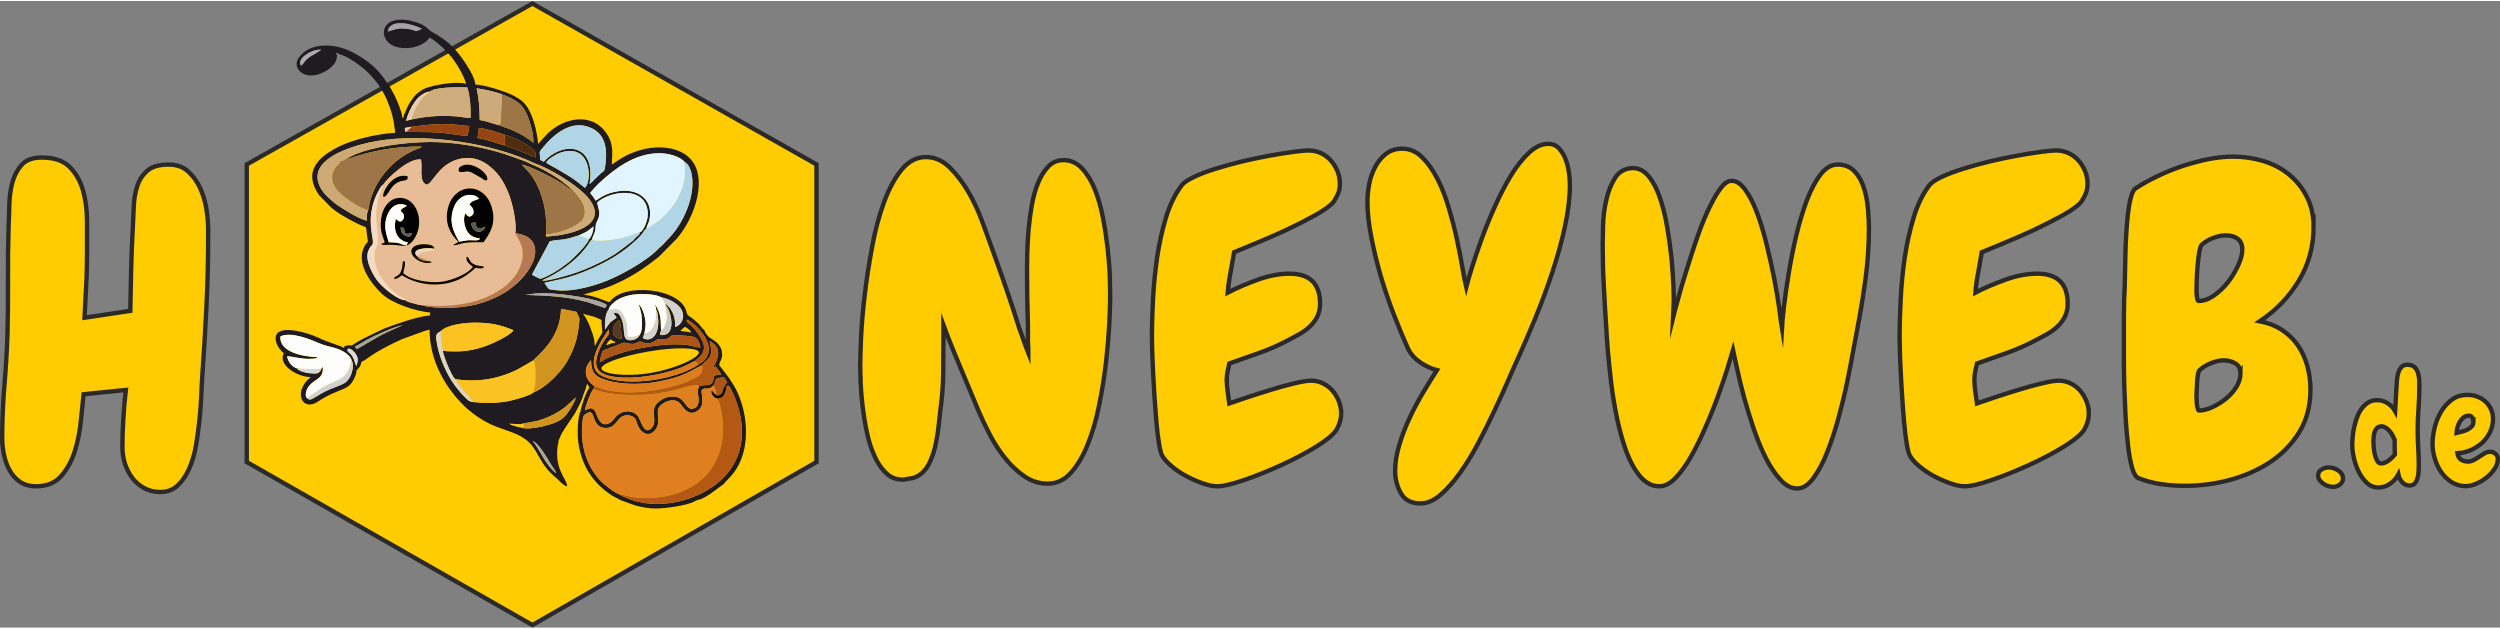 <?xml version="1.0" encoding="UTF-8"?>
<!DOCTYPE svg PUBLIC "-//W3C//DTD SVG 1.1//EN" "http://www.w3.org/Graphics/SVG/1.1/DTD/svg11.dtd">
<!-- Creator: CorelDRAW SE (OEM-Version) -->
<svg xmlns="http://www.w3.org/2000/svg" xml:space="preserve" width="350px" height="88px" version="1.1" style="shape-rendering:geometricPrecision; text-rendering:geometricPrecision; image-rendering:optimizeQuality; fill-rule:evenodd; clip-rule:evenodd"
viewBox="0 0 319.45 80.06"
 xmlns:xlink="http://www.w3.org/1999/xlink"
 xmlns:xodm="http://www.corel.com/coreldraw/odm/2003">
 <rect x="0" y="0" width="319.45" height="80.06" fill="#808080" stroke="none"/>
 <defs>
  <style type="text/css">
   <![CDATA[
    .str0 {stroke:#2B2A29;stroke-width:0.56;stroke-miterlimit:22.926}
    .fil1 {fill:#1F1B20}
    .fil15 {fill:#020202}
    .fil30 {fill:#040404}
    .fil33 {fill:#060506}
    .fil25 {fill:#0A0403}
    .fil24 {fill:#502C11}
    .fil36 {fill:#573926}
    .fil41 {fill:#585858}
    .fil42 {fill:#5D5F62}
    .fil22 {fill:#974415}
    .fil6 {fill:#9E7546}
    .fil31 {fill:#A4A4A3}
    .fil28 {fill:#A9A7A6}
    .fil18 {fill:#AB5617}
    .fil37 {fill:#ABABAB}
    .fil5 {fill:#AFD5E6}
    .fil43 {fill:#B18656}
    .fil29 {fill:#B35513}
    .fil7 {fill:#B35914}
    .fil17 {fill:#B57A53}
    .fil32 {fill:#CACACA}
    .fil12 {fill:#CDAA75}
    .fil19 {fill:#CEAA7A}
    .fil14 {fill:#D0AD7D}
    .fil11 {fill:#D1951F}
    .fil26 {fill:#D1D1D1}
    .fil34 {fill:#D2D2D2}
    .fil27 {fill:#D4D3D3}
    .fil38 {fill:#D8D7D6}
    .fil23 {fill:#DBD4C8}
    .fil40 {fill:#DBDBDB}
    .fil21 {fill:#DC7C1B}
    .fil16 {fill:#DE7D1F}
    .fil8 {fill:#DE8020}
    .fil3 {fill:#E07F20}
    .fil4 {fill:#E0F5FF}
    .fil2 {fill:#E8BC97}
    .fil35 {fill:#E8CCB6}
    .fil39 {fill:#EAD7C9}
    .fil20 {fill:#F3DAC9}
    .fil10 {fill:#FAC222}
    .fil13 {fill:#FCC221}
    .fil9 {fill:#FDFDFB}
    .fil0 {fill:#FECC00}
    .fil44 {fill:#FFCC00}
   ]]>
  </style>
 </defs>
 <g id="Ebene_x0020_1">
  <g id="_977561536">
   <polygon class="fil0 str0" points="31.53,58.91 31.53,20.88 68.03,0.32 104.33,20.88 104.33,58.91 68.03,79.74 "/>
   <g>
    <path class="fil1" d="M68.06 56.19c0.83,0.37 1.83,2.18 2.33,3 0.21,0.33 0.58,0.82 0.7,1.16 -0.52,-0.3 -1.28,-1.34 -1.64,-1.96 -0.47,-0.79 -0.92,-1.57 -1.39,-2.2zm-1.52 -1.71c-0.27,-0.02 -0.49,-0.11 -0.74,-0.18 -0.15,-0.04 -0.27,-0.07 -0.4,-0.11l-0.32 -0.17 1.51 0.05c0.13,-0.1 1.78,-0.33 2.19,-0.45 1.31,-0.4 2.41,-0.94 3.45,-1.74l1.35 -1.22c-0.17,0.65 -0.62,1.35 -0.96,1.84 -0.37,0.54 -0.76,0.96 -1.49,1.28 -1.01,0.46 -3.36,1.04 -4.42,0.77l-0.11 -0.04c-0.02,-0.02 -0.04,-0.02 -0.06,-0.03zm26.05 -5.25c0.2,0.21 0.23,-0.14 0.17,0.45 0.05,-0.32 0.06,-0.36 0.24,-0.54 0.26,0.08 0.19,0.1 0.45,0.58 0.36,0.68 0.67,1.49 0.89,2.25 1.47,5.08 -0.64,8.98 -4.88,11.02 -2.11,1.01 -4.64,1.52 -7.02,1.16 -1,-0.16 -1.55,-0.3 -2.45,-0.68l-0.55 -0.25c-0.19,-0.13 -0.07,-0.02 -0.17,-0.16 -0.56,-0.04 -2.12,-1.34 -2.42,-1.64 -2,-2.02 -2.78,-4.93 -2.4,-7.82 0.05,-0.35 0.01,-0.55 0.28,-0.75 1.57,-1.2 0.61,1.51 2.5,1.7 1.32,0.13 1.56,-1.05 2.22,-1.43 0.42,-0.24 1.01,-0.25 1.45,0.02 0.45,0.29 0.37,0.62 0.64,1.19 0.43,0.93 1.41,1.44 2.17,0.5 0.85,-1.06 0,-2.21 0.54,-2.97 0.41,-0.59 1.79,-1.23 2.55,-0.53 0.36,0.33 1.04,1.84 2.25,1.09 1.31,-0.8 0.36,-2.41 0.66,-2.76 0.47,-0.35 0.81,0.16 1.44,-0.5 0.29,-0.49 0.18,-0.44 0.28,-0.71 0.11,-0.3 0.25,-0.23 1.05,-0.39 0.14,0.23 0.28,0.37 0.41,0.65 -0.15,0.33 -0.27,0.13 -0.3,0.52zm-47.14 -2.77c-0.01,-0.01 -0.06,-0.17 -0.06,-0.17 -0.46,-1.66 -1.13,-1.21 -0.96,-1.84 0.4,-0.17 0.89,0.44 1.04,0.68 0.39,0.65 0.25,0.84 0.08,1.49 -0.09,-0.1 -0.04,-0.02 -0.1,-0.16zm32 -2.5l0 0zm-0.81 2.2c0.02,-0.37 0.12,-0.63 0.21,-0.96 0.13,-0.45 0.11,-0.5 0.52,-0.66 0.58,-0.23 1.13,-0.42 1.7,-0.64 0.33,-0.12 0.53,-0.31 0.9,-0.21 1.43,0.39 1.36,-0.24 1.91,-0.17 0.17,0.03 0.88,0.52 1.79,-0.05 0.56,-0.36 0.13,-0.25 0.93,-0.21 0.37,0.02 0.72,-0.09 0.94,-0.26 0.44,-0.33 0.14,-0.35 0.89,-0.31 0.69,0.04 1.49,0.1 2.14,0.21 0.56,0.08 0.85,0.85 0.92,1.38 -1.13,-0.1 -1.12,-0.45 -3.5,-0.41 -1.19,0.02 -2.37,0.19 -3.51,0.38 -1.07,0.17 -2.14,0.42 -3.15,0.73 -0.5,0.15 -0.98,0.33 -1.45,0.52 -0.54,0.22 -0.83,0.46 -1.24,0.66zm12.71 3.06c-0.04,0.23 -0.2,0.26 -0.2,0.65 -0.01,0.36 0.46,1.8 -0.43,2.16 -1.05,0.43 -1.05,-1.11 -2.21,-1.42 -1.11,-0.3 -2.17,0.33 -2.66,0.92 -0.77,0.94 0.21,2.14 -0.57,3.01 -0.98,1.08 -1.39,-1 -1.77,-1.5 -0.59,-0.8 -1.88,-0.78 -2.63,-0.12 -0.37,0.32 -0.47,0.67 -0.93,0.96 -1.34,0.84 -1.68,-1.15 -1.92,-1.5 -0.4,-0.59 -0.81,-0.29 -1.31,-0.06 0.15,-0.76 0.71,-2.22 1.09,-2.72 0.06,-0.13 0.13,-0.24 0.16,-0.4 -0.43,-0.24 -0.96,-0.78 -1.08,-1.45 -0.15,-0.88 0.24,-1.43 0.63,-1.86 0.07,1.55 0.35,2.14 2.3,2.65 1.32,0.36 3.02,0.44 4.44,0.34 1.46,-0.1 2.84,-0.41 4.12,-0.8 1.72,-0.54 2.78,-1.34 3.33,-1.54 0.6,-0.85 1.58,-0.78 0.96,-3.09 2.14,1.1 0.48,3.1 0.46,3.39l0.31 -0.15c0.18,0.32 0.63,0.69 0.68,1.04 -1.34,0.03 -0.72,0.44 -1.11,1.03 -0.31,0.47 -1.01,0.21 -1.66,0.46zm-11.9 -5.26c0.15,-0.29 0.31,-0.55 0.58,-0.73 0.17,0.12 0.29,0.24 0.51,0.29 0.1,0.07 0.22,0.08 -0.07,0.17 -0.43,-0.01 -0.56,0.23 -1.02,0.27zm-32.53 1.99c0.43,0.47 0.01,1.8 -0.28,2.23 -0.42,0.64 -0.76,0.76 -1.61,1.09 -1.39,0.53 -1.57,0.64 -2.74,1.34 -0.35,0.21 -0.71,0.48 -0.98,0.19 -0.4,-0.19 -0.22,-0.96 -0.04,-1.28 0.82,-1.38 2.1,-1.02 1.98,-2.78l-0.17 0.22c-0.09,0.28 -0.29,0.56 -0.6,0.62 -0.25,0.04 -0.76,0.01 -1.02,-0.03 -0.53,-0.08 -1.28,-0.25 -1.56,-0.64 -0.5,-0.09 -1.13,-0.82 -1.21,-1.51 0.99,0.05 1.8,0.38 3.01,0.32 0.5,-0.03 0.7,0 0.88,-0.22 -1.59,-0.03 -4.91,-0.54 -4.75,-2.64 1.37,-0.66 3.84,0.39 5.03,0.9 0.81,0.35 1.6,0.43 2.4,0.73 0.6,0.22 1.63,0.88 1.66,1.46zm34.51 -2.76c-0.64,-0.09 -1.19,-0.39 -1.12,-1.12 0.07,-0.71 0.46,-1 0.79,-1.28 0.3,0.49 0.25,1.75 0.33,2.4zm8.09 -1.56c0.26,0.13 0.74,0.46 0.81,0.73 -0.44,-0.1 -0.96,-0.12 -1.39,-0.22 0.07,-0.09 0.48,-0.44 0.58,-0.51zm-42.17 2.51c0.34,-0.11 1.06,-0.58 1.46,-0.81 1.05,-0.57 3.62,-1.76 4.64,-1.9 -0.98,0.42 -2.06,0.9 -3.02,1.41l-2.83 1.64c-0.07,-0.08 -0.16,-0.18 -0.25,-0.34zm22.82 5.87c-0.35,0.39 -2.6,1.01 -3.33,1.14 -1.44,0.25 -2.84,0.24 -4.31,0.1 -0.61,-0.02 -0.83,-0.35 -1.13,-0.63 -0.31,-0.3 -0.58,-0.62 -0.86,-0.96 -1.11,-1.31 -1.98,-3.11 -2.47,-4.84 -0.14,-0.5 -0.23,-1 -0.31,-1.51 -0.12,-0.72 0.08,-0.82 0.56,-1.13 0.86,-0.83 3.12,-1.11 4.63,-1.08 1.96,0.04 3.08,0.32 4.67,0.97 -0.52,0.74 -2.83,1.78 -3.81,2.1 -1.88,0.62 -3.13,0.69 -5.21,0.54 -0.03,0.27 0.49,1.61 0.64,1.94 0.19,0.44 0.63,1.46 0.94,1.66 2.78,0.47 5.61,-0.03 8.03,-1.27l1.98 -1.14c0.39,-0.59 3.39,-2.59 3.5,-6.57l1.96 0.38 0.11 0.21c0.03,0.06 0.03,0.11 0.08,0.21 0.07,0.16 0.13,0.2 0.17,0.34 0.12,0.42 -0.24,2.31 -0.34,2.71 -0.33,1.2 -0.67,1.92 -1.21,2.88 -0.79,1.4 -2.79,3.4 -4.29,3.95zm21.04 -3.54c-2.66,1.83 -9.02,2.95 -12.23,1.46 -2.52,-1.16 -0.08,-4.68 0.81,-5.98 -0.01,0.77 0.07,0.58 -0.33,1.08 -0.55,0.68 -1.19,2.02 -1.28,2.95 -0.19,1.81 1.87,2.06 3.45,2.14 2.3,0.1 5.2,-0.45 7.31,-1.24 0.81,-0.31 1.41,-0.7 1.89,-0.89 0.01,-0.02 0.03,-0.03 0.04,-0.04l0.53 -0.47c0.17,-0.17 0.34,-0.37 0.45,-0.65 0.26,-0.64 0,-1.23 -0.26,-1.69 -1.09,-1.96 -1.86,-1.81 -1.86,-2.42 0.73,0.07 4.97,3.83 1.48,5.75zm-13.1 -2.58l-0.08 0.17 -0.06 -0.17c0.06,-0.79 -0.5,-2.02 -0.72,-2.62l-0.44 -0.87c-0.14,-0.21 -0.22,-0.23 -0.28,-0.45 0.29,0.14 0.81,0.23 1.19,0.34 0.3,0.08 0.91,0.34 1.14,0.46 0,0.78 0.07,0.88 0.1,1.44 0.01,0.22 0.08,0.05 -0.08,0.33 -0.27,0.47 -0.55,0.83 -0.77,1.37zm8.93 -5.07c0.74,0.77 1.51,4.13 -0.68,3.85 -0.06,-0.21 -0.01,-0.35 0.13,-0.51 -0.09,-0.7 0.01,-1.22 -0.17,-2.01 -0.13,-0.56 -0.36,-1.04 -0.66,-1.42 0.07,0.31 0.19,0.38 0.18,0.71 0.08,0.09 0.03,0.01 0.09,0.15 0.11,0.23 0.17,0.91 0.18,1.16 0.11,2.13 -1.06,2.87 -1.98,2.31l0.19 -0.51c0.17,-0.81 0.25,-1.28 0.07,-2.14 -0.13,-0.63 -0.4,-1.33 -0.78,-1.65 0.21,0.75 0.37,1.01 0.41,1.92 0.03,0.58 0.04,1.51 -0.25,1.94 -0.2,0.42 -0.64,0.74 -1.26,0.73 -1.15,-0.03 -0.5,-1.29 -1.1,-2.74 -0.26,-0.65 -0.49,-0.85 -1.03,-0.72l0.42 0.55c-0.12,0.12 -0.3,0.22 -0.45,0.34 -0.17,0.12 -0.26,0.17 -0.41,0.32l-0.46 0.63c-0.12,0.18 -0.03,0.09 -0.18,0.21 -0.03,-0.66 0.03,-2.11 0.47,-2.49 0.05,-0.45 0.71,-0.99 1.08,-1.24 0.44,-0.28 1.05,-0.49 1.64,-0.62 0.93,-0.21 3.23,-0.23 3.97,0.26 1.04,0.21 2.01,0.73 2.48,1.37 0.68,0.91 0.31,2.14 -0.69,2.44 0.14,-1.34 -0.51,-2.51 -1.26,-3.01l0.05 0.17zm-7.74 0.41l-2.24 -0.76c-2.83,-0.76 -5.03,-0.81 -7.95,-0.92l1.43 -0.19c0.48,-0.02 0.98,-0.02 1.46,-0.01 1.76,0.04 6.59,0.66 7.56,1.52l-0.26 0.36zm-2.03 -8.81c-0.25,0.77 -2.01,2.48 -2.67,3.01 -0.2,0.16 -0.25,0.18 -0.46,0.34 -0.52,0.41 -1.26,0.9 -1.96,1.25 -0.18,0.1 -0.96,0.47 -1.13,0.47 -0.17,-0.01 -0.83,-0.39 -1.08,-0.52l2.28 -4.27c1.77,-0.38 1.17,0.07 3.78,-0.78 0.34,-0.18 0.66,-0.28 1,-0.5 0.34,-0.21 0.46,-0.36 0.79,-0.61 0.07,0.46 -0.27,1.39 -0.55,1.61zm-26.29 -6.97c0.41,-0.69 3.2,-3.41 4.8,-3.2 0.27,0.83 -0.33,2.85 0.74,3.22 0.34,-0.09 0.61,-0.48 0.81,-0.75 0.26,-0.33 0.45,-0.56 0.69,-0.84 1.52,-1.83 4.21,-2.56 6.37,-0.9 1.2,0.92 1.88,1.86 2.58,3.56 0.47,1.14 1.1,3.77 0.88,5.11 1.04,0.2 1.8,0.46 2.24,1.18 0.48,0.78 0.33,1.83 -0.05,2.63 -0.76,1.59 -1.84,2.61 -3.13,3.52 -1.2,0.84 -3.01,1.61 -4.71,1.93 -1.76,0.33 -3.59,0.41 -5.38,0.16 -0.37,-0.05 -0.49,-0.04 -0.65,-0.18 -0.42,0.02 -0.84,-0.13 -1.27,-0.24 -0.35,-0.1 -0.84,-0.17 -1.07,-0.41 -0.99,-0.01 -2.74,-1.5 -3.41,-2.26 -0.57,-0.64 -1.86,-2.73 -1.37,-4.02 0.42,-1.14 0.8,-0.34 0.5,-1.99 -0.32,-1.72 -0.24,-3.21 0.4,-4.84 0.11,-0.26 0.73,-1.59 1.03,-1.68zm32.83 6.08c-0.15,0.44 -0.26,0.4 -0.58,0.69 -0.13,0.13 -0.13,0.17 -0.27,0.32 -0.13,0.15 -0.17,0.15 -0.32,0.26 -1.65,1.26 -2,1.64 -4.26,2.75 -1.09,0.53 -2.18,0.98 -3.39,1.36 -0.54,0.17 -3.33,0.99 -3.7,0.8 0.2,-0.15 0.69,-0.33 0.96,-0.48 1.81,-0.95 3.59,-2.3 4.8,-3.96 0.19,-0.26 0.34,-0.61 0.6,-0.81 0.05,-0.31 0.3,-0.66 0.4,-1.11 0.12,-0.59 -0.03,-0.7 0.25,-1.21 0.55,-1.04 0.14,-1.5 0.01,-2.39 1.53,-1.48 6.36,-2.26 6.47,1.42 0.03,0.76 -0.51,2.19 -0.97,2.36zm5.62 -9.01c0.43,0.2 0.78,0.82 0.93,1.51 0.61,2.86 -1.13,6.59 -3.03,8.42 -0.21,0.21 -0.34,0.4 -0.56,0.61 -0.21,0.22 -0.4,0.35 -0.61,0.56 -1.51,1.62 -5.15,3.64 -7.3,4.38 -1.73,0.61 -4.02,1.19 -5.89,0.94 -0.31,-0.04 -0.77,-0.04 -0.94,-0.24 -0.06,-0.06 -0.42,-0.63 -0.46,-0.69 1.41,-0.33 2.68,-0.55 4.01,-1.02 2.26,-0.8 4.71,-1.99 6.52,-3.42 0.54,-0.42 1.52,-1.27 1.93,-1.78 0.18,-0.23 0.32,-0.55 0.56,-0.72 0.05,-0.33 0.35,-0.76 0.43,-1.29 0.42,-2.57 -1.7,-4.07 -4.6,-3.36 -1.41,0.34 -1.91,0.91 -2.32,1.09 -0.17,-0.39 -0.47,-0.66 -0.68,-0.97 0.11,-0.23 0.88,-1.03 1.09,-1.23 2.03,-1.88 4.5,-3.76 7.51,-3.86 1.24,-0.04 2.8,0.36 3.41,1.07zm-17.65 0.15c0.14,-0.43 1.34,-1.12 1.73,-1.26 4.01,-1.42 4.21,3.51 3.24,4.47l-1.15 -0.9c-1.27,-0.95 -3.64,-2.17 -3.82,-2.31zm-0.78 -0.37c0.04,-0.92 -0.18,-0.87 0.14,-1.29 1.46,-1.84 3.76,-3.98 6.4,-2.79 1.94,0.87 2.1,2.93 1.78,4.99 -0.1,0.65 -0.18,0.48 -0.56,0.82l-0.71 0.68c-0.24,0.23 -0.45,0.51 -0.72,0.67 0.88,-5.23 -3.45,-5.5 -5.84,-2.84l-0.49 -0.24zm-25.22 0.12c0.2,-0.02 4.47,-1.91 10.13,-1.82 -0.18,0.17 -0.47,0.25 -0.74,0.36 -2.89,1.19 -5.08,3.67 -5.9,6.65 -0.09,0.35 -0.23,1.37 -0.37,1.54l-0.02 0.92c-1.07,-0.22 -3.2,-1.59 -3.93,-2.11 -0.33,-0.23 -0.54,-0.47 -0.83,-0.7 -0.28,-0.24 -0.46,-0.44 -0.72,-0.74 -0.37,-0.44 -0.88,-1.3 -0.83,-2.17 0.16,-2.73 5.26,-4.05 7.48,-4.44 6.42,-1.13 15.06,0.32 20.29,2.84 1.89,0.66 4.82,2.42 6.33,3.87 0.18,0.17 0.48,0.49 0.65,0.73 2.54,3.41 -2.54,4.61 -5.57,4.74l0.02 -0.28c0.1,-1.99 -0.08,-3.53 -0.71,-5.28 -0.9,-2.5 -2.14,-3.23 -2.37,-3.64 0.97,0.22 2.62,1.06 3.54,1.52 0.55,0.27 1.08,0.6 1.58,0.9 0.26,0.17 0.48,0.34 0.73,0.52 0.73,0.51 0.58,0.54 0.67,0.37 -0.22,-0.07 -0.32,-0.31 -0.55,-0.49 -0.59,-0.47 -1.12,-0.92 -1.81,-1.33 -0.75,-0.46 -1.9,-1.12 -2.76,-1.44 -0.69,-0.38 -1.89,-0.79 -2.68,-1.07 -2.83,-1.03 -6.25,-1.7 -9.28,-1.83 -2.92,-0.13 -7.12,0.31 -9.87,1.23 -1.37,0.45 -1.45,0.65 -2.48,1.15zm20.7 -3.33c0.86,0.16 2.68,1.09 3.41,1.67 0.45,0.37 0.58,0.38 0.52,1.22 -0.33,-0.05 -0.7,-0.29 -1.01,-0.43 -0.3,-0.14 -0.65,-0.26 -0.99,-0.39 -0.34,-0.13 -0.64,-0.26 -1,-0.38l-0.94 -0.34c-0.01,-0.03 -0.04,-0.02 -0.05,-0.03 -0.47,-0.08 -1.17,-0.36 -1.67,-0.49 -0.53,-0.15 -1.16,-0.35 -1.74,-0.42l0.19 -1.26c0.49,-0.07 2.82,0.65 3.28,0.85zm-12.59 -0.36c-0.19,-0.08 -0.14,-0.26 -0.16,-0.51l0.8 -0.15c3.3,-0.4 3.99,-0.48 7.43,-0.1 -0.02,0.57 -0.13,0.78 -0.26,1.26 -1.14,-0.06 -2.46,-0.35 -3.72,-0.43 -1.41,-0.09 -2.69,-0.04 -4.09,-0.07zm0.65 -1.59l-0.65 0.17c0.19,-0.79 0.64,-1.77 1.06,-2.35 0.26,-0.37 0.46,-0.63 0.8,-0.87 0.3,-0.22 0.74,-0.51 1.16,-0.51 0.63,-0.6 3.8,-0.6 4.81,-0.54 0.36,1.25 0.45,2.51 0.41,3.89 -0.51,0.03 -1.37,-0.16 -1.95,-0.2 -2.06,-0.13 -3.62,-0.01 -5.64,0.41zm11.55 -3.24c1.43,0.55 2.44,1.05 3.03,2.17 0.52,0.97 1.08,2.78 1.04,4.04 -0.15,-0.1 -0.31,-0.24 -0.49,-0.37 -0.79,-0.58 -1.72,-1.06 -2.65,-1.42 -0.37,-0.15 -0.87,-0.28 -1.19,-0.45 -0.79,-0.14 -1.61,-0.54 -2.53,-0.66 -0.04,-1.73 -0.06,-2.4 -0.4,-4.06 1.05,0.15 2.25,0.41 3.19,0.75zm-25.63 -3.66c-0.39,-0.59 0.35,-1.21 0.72,-1.45 0.54,-0.36 1.12,-0.57 1.86,-0.6l-0.13 0.13c-0.01,0.01 -0.03,0.03 -0.04,0.04 -0.41,0.32 -1.38,0.7 -1.89,1.32 -0.13,0.16 -0.29,0.47 -0.52,0.56zm11.08 -4.34c0.3,-1.74 3.17,-0.98 4.37,-0.35 -1.15,0.55 -0.5,0.14 -2.03,-0.01 -1.17,-0.11 -1.41,0.12 -2.34,0.36zm2.04 10.93l-0.14 0.14 -0.06 -0.21c0,-0.55 -0.67,-2.08 -0.96,-2.69 -0.06,-0.13 -0.13,-0.23 -0.21,-0.38 -0.13,-0.25 -0.21,-0.42 -0.36,-0.66l-0.89 -1.3c-1.12,-1.5 -2.5,-2.48 -4.15,-3.3 -1.91,-0.94 -4.82,-1.19 -6.34,0.45 -0.06,0.06 -0.08,0.09 -0.14,0.16 -1.3,1.44 0.55,3.21 2.81,2.15 0.57,-0.28 0.85,-0.41 1.28,-0.84 0.39,-0.39 0.64,-0.73 0.64,-1.5l-0.1 -0.23 0.24 0.11c0.31,0.14 0.78,0.22 1.43,0.61 2.04,1.22 3.56,2.71 4.62,4.87 0.13,0.26 0.21,0.49 0.33,0.77 0.44,1.11 0.71,1.99 0.86,3.38 0.05,0.42 0.18,0.51 -0.37,0.52 -0.37,0.01 -0.56,0.04 -0.93,0.09 -2.04,0.27 -4.8,0.97 -6.49,1.98 -0.93,0.56 -1.63,0.97 -2.28,1.95 -0.89,1.35 -0.41,2.72 0.39,3.89l1.59 1.63c0.19,0.16 0.38,0.29 0.58,0.44 0.72,0.54 2.61,1.59 3.44,1.89 0.39,0.15 0.4,0.09 0.46,0.56 0.05,0.4 0.05,0.61 0.12,0.98 0.17,0.87 -0.13,0.27 -0.56,1.46 -0.73,2.02 1.06,4.4 2.45,5.7 1.31,1.21 4.31,2.2 6.12,2.35l0 0.37c-1.58,0.13 -4.39,1.1 -5.95,1.72l-2.56 1.23c-0.43,0.26 -0.79,0.43 -1.2,0.7 -0.41,0.28 -0.14,0.17 -0.65,0.17 -0.65,0.01 -0.62,0.24 -0.67,0.34 -0.36,-0.24 -0.84,-0.36 -1.29,-0.53 -0.49,-0.2 -0.92,-0.3 -1.38,-0.52 -0.95,-0.44 -1.66,-0.74 -2.79,-1.01 -4.65,-1.11 -3.27,2 -2.2,2.72 -0.82,1.54 1.77,3.06 3.43,3.06 -0.12,0.17 -0.38,0.31 -0.56,0.53 -0.53,0.64 -0.97,1.62 -0.51,2.44 0.28,0.5 0.87,0.68 1.53,0.41 0.46,-0.18 1.17,-0.84 2.92,-1.53 1.32,-0.53 1.81,-0.69 2.34,-2.04 0.26,-0.66 -0.04,-0.46 0.28,-0.82 0.19,-0.21 0.4,-0.38 0.42,-0.74l0.15 -0.25c0.33,-0.09 0.61,-0.37 0.92,-0.58 1.24,-0.85 2.74,-1.61 4.12,-2.24l2.94 -1.07c0.21,-0.06 0.49,-0.1 0.64,-0.17 0,3.36 1.46,6.29 3.23,8.45 0.38,0.47 1.28,1.43 1.72,1.78 0.23,0.19 0.42,0.34 0.66,0.52 1.78,1.33 2.73,1.58 4.76,2.31 3.79,1.36 2.89,3.29 5.49,5.61 0.09,0.08 0.07,0.06 0.16,0.14l0.16 0.13c0.35,0.3 0.87,0.97 1.34,1.06l0.07 -0.07c-0.25,-1.11 -1.56,-2.07 -1.24,-4.96 0.04,-0.39 0.16,-0.47 0.12,-0.8l0.17 -0.35c0.28,-0.81 1.26,-2.06 1.79,-2.91 0.11,-0.18 0.2,-0.25 0.27,-0.47l0.13 -0.22c0.21,-0.37 0.74,-1.44 0.82,-1.89l0.13 -0.34c0.1,-0.25 0.29,-0.64 0.27,-0.91l0.11 -0.14 0.08 0.14c0.08,0.16 0.1,0.14 0.2,0.3 -0.42,0.48 -1.04,2.41 -1.13,2.92l-0.01 0.14c-0.39,0.57 -0.42,2.92 -0.33,3.67 0.31,2.76 1.52,4.99 3.67,6.62 0.41,0.31 0.83,0.59 1.3,0.8 0.18,0.07 0,-0.03 0.11,0.05 0.16,0.1 0.07,0.04 0.14,0.11 0.23,0.07 0.01,0 0.23,0.1l1.88 0.68c0.7,0.2 1.75,0.39 2.61,0.39 1.09,-0.01 4,-0.35 5.02,-0.95l0.31 -0.15c0.97,-0.08 2.72,-1.62 3.36,-2.04 0.38,-0.57 1.47,-1.23 2.21,-3.12 1.08,-2.77 0.69,-6.21 -0.6,-8.86 -0.28,-0.57 -0.69,-1.17 -1.03,-1.68l-1.17 -1.53c0.04,-0.48 0.39,-0.68 0.38,-1.39 -0.02,-1.03 -0.71,-1.59 -1.48,-2.04 -0.31,-0.18 -0.7,-0.66 -0.79,-1.03 -0.31,-0.2 -0.56,-0.68 -0.84,-0.91 -0.15,-0.13 -0.17,-0.13 -0.31,-0.27 -0.79,-0.75 -0.99,-0.51 -1.15,-1.19 -0.7,-2.98 -8.08,-3.81 -9.82,-1.2 -0.49,-0.12 -2.21,-0.95 -3.36,-0.95l0.55 -0.18c0.83,-0.23 2,-0.56 2.78,-0.87 2.51,-1.02 4.3,-2.19 6.37,-3.85l2.18 -2.2c2.11,-2.36 3.89,-7.04 2.23,-9.72 -1.22,-1.98 -4.13,-2.35 -6.48,-1.76 -1.75,0.45 -2.59,1 -3.98,1.93 0,-1.18 0.33,-2.4 -0.6,-3.86 -1.91,-2.96 -5.62,-2.11 -7.71,0.01l-1.11 1.22c-0.15,-1.76 -0.79,-4.58 -2.21,-5.6 -0.19,-0.14 -0.38,-0.24 -0.58,-0.37 -1.04,-0.68 -4.15,-1.6 -5.24,-1.62 -0.03,-1.17 -1.9,-3.82 -2.87,-4.8 -0.82,-0.83 -1.78,-1.44 -2.81,-2.01 -0.25,-0.14 -0.56,-0.72 -1.8,-1.12 -3.75,-1.24 -4.93,0.96 -3.78,2.39 1.08,1.36 4.36,1.13 5.42,-0.45 1.01,0.54 2.08,1.6 2.79,2.47 0.65,0.79 1.66,2.49 1.88,3.45 -0.76,-0.37 -4.15,0.03 -5.41,0.65 -0.41,0.2 -0.99,0.65 -1.26,1 -0.64,0.86 -0.72,1.04 -1.13,2.01 -0.11,0.25 -0.21,0.34 -0.18,0.57z"/>
    <path class="fil2" d="M59.64 32.67c0.37,0.07 0.26,0.6 0.81,0.91 0.6,0.35 1,0.2 1.38,0.38 -0.06,0.19 0.05,0.07 -0.13,0.16 -0.2,0.11 -0.76,0 -0.97,-0.02 -0.27,0.31 -0.47,0.43 -0.83,0.71 -2.27,1.81 -5.95,1.88 -8.52,0.24 -0.3,0.11 -0.55,0.48 -0.87,0.44 -0.19,-0.02 -0.05,0.02 -0.18,-0.07 0.28,-0.39 0.89,-0.2 1.08,-1.51 0.05,-0.31 -0.03,-0.54 0.19,-0.69 0.17,0.12 0.12,-0.02 0.15,0.3 0.03,0.36 -0.2,0.97 -0.22,1.24 0.89,0.93 3.35,1.28 4.77,1.13 1.31,-0.13 3.54,-1 4.12,-1.93 -0.33,-0.26 -0.99,-0.73 -0.78,-1.29zm-6.22 -0.07c0.28,0.29 0.93,0.34 1.26,0.64 0.23,0.02 0.35,0.01 0.5,0.14 -1.04,0.42 -2.86,-0.61 -2.6,-1.58 0.27,-1 2.82,-0.84 2.88,-0.28 0.02,0.17 0.17,-0.03 -0.06,0.13 0.01,0.01 0.04,0.04 0.04,0.05 0.01,0.01 0.03,0.05 0.04,0.06 0.01,0.01 0.03,0.05 0.04,0.07 -0.94,0.31 -1.75,-0.03 -2.1,0.77zm-4.26 -1.78c-0.28,-0.85 -0.52,-1.27 -0.51,-2.34 0.01,-0.81 0.21,-1.62 0.59,-2.21 0.36,-0.57 0.88,-1.01 1.65,-1.1 2.18,-0.26 3.47,2.84 2.12,5.09 -0.42,0.69 -0.87,1.09 -1.64,1.01 -0.43,-0.05 -0.86,-0.1 -1.3,-0.12 -0.42,-0.02 -1.16,0.06 -1.34,-0.04 0.2,-0.28 0.18,-0.05 0.43,-0.29zm9.43 -0.04c-1.13,-1.07 -1.73,-2.4 -1.4,-4.09 0.7,-3.56 4.85,-3.7 5.71,-0.09 0.45,1.9 -0.26,3.03 -1.12,4.23 -0.72,0 -1.42,-0.04 -2.15,0.05 -0.92,0.1 -1.47,0.44 -1.72,0.29l0.68 -0.39zm-9.61 -5.75c-0.22,-0.53 1.16,-3.13 3.09,-2.64 0.14,0.57 -0.3,0.5 -0.77,0.61 -1.54,0.39 -1.61,2.01 -2.32,2.03zm9.7 -3.2c-0.23,-0.44 0.09,-0.72 0.59,-0.86 1.34,-0.37 3.22,1.15 2.99,1.89 -0.35,0.18 -0.5,-0.12 -0.81,-0.29 -0.3,-0.16 -0.5,-0.26 -0.79,-0.44 -1.07,-0.67 -1.1,-0.16 -1.98,-0.3zm-9.7 1.62c0.11,0.05 -0.13,0.23 -0.32,0.79 -0.8,2.38 -0.63,3.27 -0.37,5.83 0.12,1.18 -0.26,1.12 -0.4,2.07 -0.32,2.11 1.54,4.64 3.4,5.71 0.17,0.1 0.24,0.14 0.42,0.24 0.21,0.11 0.35,0.1 0.12,0.15 0.23,0.24 0.72,0.31 1.07,0.41 0.43,0.11 0.85,0.26 1.27,0.24 0.27,-0.03 1.01,0.07 1.37,0.08 1.37,0.02 2.69,-0.07 4.01,-0.33 1.92,-0.39 3.49,-1.07 4.94,-2.15 0.69,-0.52 0.4,-0.39 0.76,-0.71 0.95,-0.86 1.79,-2.67 1.48,-4.1 -0.2,-0.96 -0.57,-1.28 -0.88,-2.03 0.22,-1.34 -0.41,-3.97 -0.88,-5.11 -0.7,-1.7 -1.38,-2.64 -2.58,-3.56 -2.16,-1.66 -4.85,-0.93 -6.37,0.9 -0.24,0.28 -0.43,0.51 -0.69,0.84 -0.2,0.27 -0.47,0.66 -0.81,0.75 -1.07,-0.37 -0.47,-2.39 -0.74,-3.22 -1.6,-0.21 -4.39,2.51 -4.8,3.2z"/>
    <path class="fil3" d="M79.27 63.06c0.74,0.06 1.24,0.43 3,0.45 6.14,0.08 10.65,-3.44 10.05,-10.05 -0.07,-0.76 -0.22,-1.41 -0.42,-2.12 -0.1,-0.35 -0.11,-0.37 -0.36,-0.57 -0.23,-0.1 -0.35,-0.19 -0.49,-0.4 -0.14,-0.2 -0.19,-0.43 -0.1,-0.62 0.26,0.27 0.24,0.44 0.54,0.52l0.09 -0.01c-0.08,-0.25 -0.19,-0.79 -0.35,-1.03l-0.08 -0.07c-0.63,0.66 -0.97,0.15 -1.44,0.5 -0.3,0.35 0.65,1.96 -0.66,2.76 -1.21,0.75 -1.89,-0.76 -2.25,-1.09 -0.76,-0.7 -2.14,-0.06 -2.55,0.53 -0.54,0.76 0.31,1.91 -0.54,2.97 -0.76,0.94 -1.74,0.43 -2.17,-0.5 -0.27,-0.57 -0.19,-0.9 -0.64,-1.19 -0.44,-0.27 -1.03,-0.26 -1.45,-0.02 -0.66,0.38 -0.9,1.56 -2.22,1.43 -1.89,-0.19 -0.93,-2.9 -2.5,-1.7 -0.27,0.2 -0.23,0.4 -0.28,0.75 -0.38,2.89 0.4,5.8 2.4,7.82 0.3,0.3 1.86,1.6 2.42,1.64z"/>
    <path class="fil4" d="M82.59 29.07c0.11,0.08 0.81,-0.43 0.97,-0.53 2.39,-1.56 4.59,-4.83 3.87,-8.02 -0.61,-0.71 -2.17,-1.11 -3.41,-1.07 -3.01,0.1 -5.48,1.98 -7.51,3.86 -0.21,0.2 -0.98,1 -1.09,1.23 0.21,0.31 0.51,0.58 0.68,0.97 0.41,-0.18 0.91,-0.75 2.32,-1.09 2.9,-0.71 5.02,0.79 4.6,3.36 -0.08,0.53 -0.38,0.96 -0.43,1.29z"/>
    <path class="fil5" d="M82.59 29.07c-0.24,0.17 -0.38,0.49 -0.56,0.72 -0.41,0.51 -1.39,1.36 -1.93,1.78 -1.81,1.43 -4.26,2.62 -6.52,3.42 -1.33,0.47 -2.6,0.69 -4.01,1.02 0.04,0.06 0.4,0.63 0.46,0.69 0.17,0.2 0.63,0.2 0.94,0.24 1.87,0.25 4.16,-0.33 5.89,-0.94 2.15,-0.74 5.79,-2.76 7.3,-4.38 0.21,-0.21 0.4,-0.34 0.61,-0.56 0.22,-0.21 0.35,-0.4 0.56,-0.61 1.9,-1.83 3.64,-5.56 3.03,-8.42 -0.15,-0.69 -0.5,-1.31 -0.93,-1.51 0.72,3.19 -1.48,6.46 -3.87,8.02 -0.16,0.1 -0.86,0.61 -0.97,0.53z"/>
    <path class="fil6" d="M43.78 20.42l-0.28 0.03c-0.21,0.52 -0.38,0.42 -0.65,0.82 -1.03,1.57 -0.02,2.89 1.2,3.81 0.72,0.55 2.05,1.43 2.93,1.64l-0.08 0.43c0.14,-0.17 0.28,-1.19 0.37,-1.54 0.82,-2.98 3.01,-5.46 5.9,-6.65 0.27,-0.11 0.56,-0.19 0.74,-0.36 -5.66,-0.09 -9.93,1.8 -10.13,1.82z"/>
    <path class="fil7" d="M92.76 49.68c-0.22,0.73 -0.38,1.11 -1.22,1.09 0.25,0.2 0.26,0.22 0.36,0.57 0.2,0.71 0.35,1.36 0.42,2.12 0.6,6.61 -3.91,10.13 -10.05,10.05 -1.76,-0.02 -2.26,-0.39 -3,-0.45 0.1,0.14 -0.02,0.03 0.17,0.16l0.55 0.25c0.9,0.38 1.45,0.52 2.45,0.68 2.38,0.36 4.91,-0.15 7.02,-1.16 4.24,-2.04 6.35,-5.94 4.88,-11.02 -0.22,-0.76 -0.53,-1.57 -0.89,-2.25 -0.26,-0.48 -0.19,-0.5 -0.45,-0.58 -0.18,0.18 -0.19,0.22 -0.24,0.54z"/>
    <path class="fil8" d="M75.81 49.6c-0.38,0.5 -0.94,1.96 -1.09,2.72 0.5,-0.23 0.91,-0.53 1.31,0.06 0.24,0.35 0.58,2.34 1.92,1.5 0.46,-0.29 0.56,-0.64 0.93,-0.96 0.75,-0.66 2.04,-0.68 2.63,0.12 0.38,0.5 0.79,2.58 1.77,1.5 0.78,-0.87 -0.2,-2.07 0.57,-3.01 0.49,-0.59 1.55,-1.22 2.66,-0.92 1.16,0.31 1.16,1.85 2.21,1.42 0.89,-0.36 0.42,-1.8 0.43,-2.16 0,-0.39 0.16,-0.42 0.2,-0.65 -0.46,-0.41 -2.64,0.39 -3.19,0.52 -2.69,0.66 -6.12,0.82 -8.86,0.28 -0.59,-0.12 -0.97,-0.28 -1.49,-0.42z"/>
    <path class="fil9" d="M37.9 46.91c0.71,0.17 2.67,0.24 3.18,0.05l0.17 -0.22c0.12,1.76 -1.16,1.4 -1.98,2.78 -0.18,0.32 -0.36,1.09 0.04,1.28 0.05,-0.18 1.27,-0.97 1.45,-1.1 1.46,-1.01 2.66,-1.09 3.39,-1.94 0.62,-0.74 0.59,-1.27 0.77,-1.81 -0.03,-0.58 -1.06,-1.24 -1.66,-1.46 -0.8,-0.3 -1.59,-0.38 -2.4,-0.73 -1.19,-0.51 -3.66,-1.56 -5.03,-0.9 -0.16,2.1 3.16,2.61 4.75,2.64 -0.18,0.22 -0.38,0.19 -0.88,0.22 -1.21,0.06 -2.02,-0.27 -3.01,-0.32 0.08,0.69 0.71,1.42 1.21,1.51z"/>
    <path class="fil4" d="M75.65 30.46c0.31,0.41 2.8,0.06 3.28,-0.04 0.52,-0.1 0.99,-0.21 1.47,-0.37 0.52,-0.17 0.91,-0.35 1.41,-0.52 0.46,-0.17 1,-1.6 0.97,-2.36 -0.11,-3.68 -4.94,-2.9 -6.47,-1.42 0.13,0.89 0.54,1.35 -0.01,2.39 -0.28,0.51 -0.13,0.62 -0.25,1.21 -0.1,0.45 -0.35,0.8 -0.4,1.11z"/>
    <path class="fil6" d="M69.77 29.81c1.5,0 3.63,-0.89 4.45,-1.63 0.55,-0.51 0.67,-1.37 0.3,-2.24 -0.18,-0.43 -0.95,-1.42 -1.21,-1.66l-0.1 -0.08c-0.09,0.17 0.06,0.14 -0.67,-0.37 -0.25,-0.18 -0.47,-0.35 -0.73,-0.52 -0.5,-0.3 -1.03,-0.63 -1.58,-0.9 -0.92,-0.46 -2.57,-1.3 -3.54,-1.52 0.23,0.41 1.47,1.14 2.37,3.64 0.63,1.75 0.81,3.29 0.71,5.28z"/>
    <path class="fil10" d="M58.18 48.31c0.1,0.38 1.46,1.95 1.77,2.27l0.58 0.67c1.47,0.14 2.87,0.15 4.31,-0.1 0.73,-0.13 2.98,-0.75 3.33,-1.14 0.32,-0.75 0.41,-3.55 0.02,-4.11l-1.98 1.14c-2.42,1.24 -5.25,1.74 -8.03,1.27z"/>
    <path class="fil11" d="M68.19 45.9c0.39,0.56 0.3,3.36 -0.02,4.11 1.5,-0.55 3.5,-2.55 4.29,-3.95 0.54,-0.96 0.88,-1.68 1.21,-2.88 0.1,-0.4 0.46,-2.29 0.34,-2.71 -0.04,-0.14 -0.1,-0.18 -0.17,-0.34 -0.05,-0.1 -0.05,-0.15 -0.08,-0.21l-0.11 -0.21 -1.96 -0.38c-0.11,3.98 -3.11,5.98 -3.5,6.57z"/>
    <path class="fil12" d="M46.9 27.15l0.08 -0.43c-0.88,-0.21 -2.21,-1.09 -2.93,-1.64 -1.22,-0.92 -2.23,-2.24 -1.2,-3.81 0.27,-0.4 0.44,-0.3 0.65,-0.82l0.28 -0.03c1.03,-0.5 1.11,-0.7 2.48,-1.15 2.75,-0.92 6.95,-1.36 9.87,-1.23 3.03,0.13 6.45,0.8 9.28,1.83 0.79,0.28 1.99,0.69 2.68,1.07 0.11,0 0.07,0.07 0.16,-0.01 0.16,-0.16 0.05,0.09 0.09,-0.18 -5.23,-2.52 -13.87,-3.97 -20.29,-2.84 -2.22,0.39 -7.32,1.71 -7.48,4.44 -0.05,0.87 0.46,1.73 0.83,2.17 0.26,0.3 0.44,0.5 0.72,0.74 0.29,0.23 0.5,0.47 0.83,0.7 0.73,0.52 2.86,1.89 3.93,2.11l0.02 -0.92z"/>
    <path class="fil5" d="M69 20.3l0.49 0.24c2.39,-2.66 6.72,-2.39 5.84,2.84 0.27,-0.16 0.48,-0.44 0.72,-0.67l0.71 -0.68c0.38,-0.34 0.46,-0.17 0.56,-0.82 0.32,-2.06 0.16,-4.12 -1.78,-4.99 -2.64,-1.19 -4.94,0.95 -6.4,2.79 -0.32,0.42 -0.1,0.37 -0.14,1.29z"/>
    <path class="fil13" d="M56.32 42.18c-0.01,1.05 0.15,1.69 0.28,2.53 2.08,0.15 3.33,0.08 5.21,-0.54 0.98,-0.32 3.29,-1.36 3.81,-2.1 -1.59,-0.65 -2.71,-0.93 -4.67,-0.97 -1.51,-0.03 -3.77,0.25 -4.63,1.08z"/>
    <path class="fil9" d="M77.77 39.45c0.43,0.19 1.22,-0.67 1.96,0.84 0.7,1.45 0.25,2.01 0.49,2.67 0.52,0.05 1.2,-0.1 1.55,-0.34 0.29,-0.43 0.28,-1.36 0.25,-1.94 -0.04,-0.91 -0.2,-1.17 -0.41,-1.92 0.38,0.32 0.65,1.02 0.78,1.65 0.18,0.86 0.1,1.33 -0.07,2.14 0.67,-0.18 0.96,-0.43 1.25,-1.08 0.27,-0.59 0.33,-1.36 0.27,-2.03 0.01,-0.33 -0.11,-0.4 -0.18,-0.71 0.3,0.38 0.53,0.86 0.66,1.42 0.18,0.79 0.08,1.31 0.17,2.01l0.02 0.03c0.34,-0.27 0.59,-0.9 0.68,-1.44 0.13,-0.84 -0.2,-1.53 -0.15,-1.93l-0.05 -0.17 -0.24 -0.45c-0.11,-0.19 -0.11,-0.17 -0.29,-0.35 -0.74,-0.49 -3.04,-0.47 -3.97,-0.26 -0.59,0.13 -1.2,0.34 -1.64,0.62 -0.37,0.25 -1.03,0.79 -1.08,1.24z"/>
    <path class="fil14" d="M54.91 11.58c0.02,0.09 0.04,0.02 -0.09,0.11 -0.52,0.37 -0.87,0.6 -1.31,1.33 -0.18,0.31 -0.43,0.69 -0.54,0.98 -0.17,0.45 -0.29,0.66 -0.43,1.14 2.02,-0.42 3.58,-0.54 5.64,-0.41 0.58,0.04 1.44,0.23 1.95,0.2 0.04,-1.38 -0.05,-2.64 -0.41,-3.89 -1.01,-0.06 -4.18,-0.06 -4.81,0.54z"/>
    <path class="fil15" d="M60.24 28.36l0.49 -0.08c0.09,0.17 0.06,0.28 0.12,0.46 0.07,0.21 0.1,0.22 0.29,0.27 0.4,0.12 0.52,-0.08 0.86,-0.19 -0.19,1.01 -1.78,0.87 -1.76,-0.46zm-0.26 -2.33c0.53,0.34 0.88,1.27 0.02,1.53 -0.33,-0.09 -0.35,-0.23 -0.52,-0.44 -0.39,0.6 -0.19,2.34 0.85,2.93 0.44,0.26 0.72,0.2 1.02,0.33 -0.24,0.32 -0.94,0.17 -1.35,0.18 -0.5,0.02 -0.86,0.13 -1.33,0.19 -0.74,-1.29 -1.33,-2.48 -0.71,-4.3 0.23,-0.68 0.67,-1.2 1.22,-1.48 0.67,-0.33 1.65,-0.25 2.03,0.3 -0.55,0.26 -0.92,0.19 -1.23,0.76zm-1.39 4.75l-0.68 0.39c0.25,0.15 0.8,-0.19 1.72,-0.29 0.73,-0.09 1.43,-0.05 2.15,-0.05 0.86,-1.2 1.57,-2.33 1.12,-4.23 -0.86,-3.61 -5.01,-3.47 -5.71,0.09 -0.33,1.69 0.27,3.02 1.4,4.09z"/>
    <path class="fil5" d="M75.65 30.46c-0.26,0.2 -0.41,0.55 -0.6,0.81 -1.21,1.66 -2.99,3.01 -4.8,3.96 -0.27,0.15 -0.76,0.33 -0.96,0.48 0.37,0.19 3.16,-0.63 3.7,-0.8 1.21,-0.38 2.3,-0.83 3.39,-1.36 2.26,-1.11 2.61,-1.49 4.26,-2.75 0.15,-0.11 0.19,-0.11 0.32,-0.26 0.14,-0.15 0.14,-0.19 0.27,-0.32 0.32,-0.29 0.43,-0.25 0.58,-0.69 -0.5,0.17 -0.89,0.35 -1.41,0.52 -0.48,0.16 -0.95,0.27 -1.47,0.37 -0.48,0.1 -2.97,0.45 -3.28,0.04z"/>
    <path class="fil5" d="M75.27 30.42c-0.36,-0.16 -0.95,-0.22 -1.24,-0.5 -2.61,0.85 -2.01,0.4 -3.78,0.78l-2.28 4.27c0.25,0.13 0.91,0.51 1.08,0.52 0.17,0 0.95,-0.37 1.13,-0.47 0.7,-0.35 1.44,-0.84 1.96,-1.25 0.21,-0.16 0.26,-0.18 0.46,-0.34 0.66,-0.53 2.42,-2.24 2.67,-3.01z"/>
    <path class="fil16" d="M75.97 49.2c0.56,0.19 1.03,0.41 1.81,0.57 2.99,0.61 6.94,-0.01 9.76,-1.04 0.53,-0.2 1.94,-0.77 2.13,-1.31 0.07,-0.2 0.12,-0.73 0.04,-0.88 -0.55,0.2 -1.61,1 -3.33,1.54 -1.28,0.39 -2.66,0.7 -4.12,0.8 -1.42,0.1 -3.12,0.02 -4.44,-0.34 -1.95,-0.51 -2.23,-1.1 -2.3,-2.65 -0.39,0.43 -0.78,0.98 -0.63,1.86 0.12,0.67 0.65,1.21 1.08,1.45z"/>
    <path class="fil15" d="M51.18 28.95l0.42 0.04c0.16,0.38 -0.16,1.03 1.06,0.64 -0.1,0.56 -0.51,0.54 -0.92,0.32 -0.38,-0.2 -0.51,-0.49 -0.56,-1zm0 -2.14c0.23,0.24 0.64,0.52 0.34,1.08 -0.24,0.45 -0.59,0.3 -0.87,0l-0.08 -0.08c-0.35,1.57 0.16,2.76 1.56,3.05l-0.1 0.16c-0.07,0.12 -0.06,0.06 -0.11,0.2 -0.9,-0.13 -0.66,-0.39 -2.24,-0.39 -0.36,-1.11 -0.7,-2.16 -0.2,-3.45 0.38,-0.98 1.2,-1.79 2.5,-1.25l-0.08 0.08c-0.13,0.11 -0.01,0.02 -0.14,0.1 -0.27,0.18 -0.44,0.19 -0.58,0.5zm-2.02 4.01c-0.25,0.24 -0.23,0.01 -0.43,0.29 0.18,0.1 0.92,0.02 1.34,0.04 0.44,0.02 0.87,0.07 1.3,0.12 0.77,0.08 1.22,-0.32 1.64,-1.01 1.35,-2.25 0.06,-5.35 -2.12,-5.09 -0.77,0.09 -1.29,0.53 -1.65,1.1 -0.38,0.59 -0.58,1.4 -0.59,2.21 -0.01,1.07 0.23,1.49 0.51,2.34z"/>
    <path class="fil6" d="M63.83 15.87c0.32,0.17 0.82,0.3 1.19,0.45 0.93,0.36 1.86,0.84 2.65,1.42 0.18,0.13 0.34,0.27 0.49,0.37 0.04,-1.26 -0.52,-3.07 -1.04,-4.04 -0.59,-1.12 -1.6,-1.62 -3.03,-2.17 0.06,0.71 -0.01,1.38 -0.04,2.08 -0.02,0.38 -0.03,1.64 -0.22,1.89z"/>
    <path class="fil5" d="M69.78 20.67c0.18,0.14 2.55,1.36 3.82,2.31l1.15 0.9c0.97,-0.96 0.77,-5.89 -3.24,-4.47 -0.39,0.14 -1.59,0.83 -1.73,1.26z"/>
    <path class="fil7" d="M89.71 46.54c0.08,0.15 0.03,0.68 -0.04,0.88 -0.19,0.54 -1.6,1.11 -2.13,1.31 -2.82,1.03 -6.77,1.65 -9.76,1.04 -0.78,-0.16 -1.25,-0.38 -1.81,-0.57 -0.03,0.16 -0.1,0.27 -0.16,0.4 0.52,0.14 0.9,0.3 1.49,0.42 2.74,0.54 6.17,0.38 8.86,-0.28 0.55,-0.13 2.73,-0.93 3.19,-0.52 0.65,-0.25 1.35,0.01 1.66,-0.46 0.39,-0.59 -0.23,-1 1.11,-1.03 -0.05,-0.35 -0.5,-0.72 -0.68,-1.04l-0.31 0.15c0.02,-0.29 1.68,-2.29 -0.46,-3.39 0.62,2.31 -0.36,2.24 -0.96,3.09z"/>
    <path class="fil17" d="M54.17 38.89c0.16,0.14 0.28,0.13 0.65,0.18 1.79,0.25 3.62,0.17 5.38,-0.16 1.7,-0.32 3.51,-1.09 4.71,-1.93 1.29,-0.91 2.37,-1.93 3.13,-3.52 0.38,-0.8 0.53,-1.85 0.05,-2.63 -0.44,-0.72 -1.2,-0.98 -2.24,-1.18 0.31,0.75 0.68,1.07 0.88,2.03 0.31,1.43 -0.53,3.24 -1.48,4.1 -0.36,0.32 -0.07,0.19 -0.76,0.71 -1.45,1.08 -3.02,1.76 -4.94,2.15 -1.32,0.26 -2.64,0.35 -4.01,0.33 -0.36,-0.01 -1.1,-0.11 -1.37,-0.08z"/>
    <path class="fil18" d="M76.64 46.16c0.41,-0.2 0.7,-0.44 1.24,-0.66 0.47,-0.19 0.95,-0.37 1.45,-0.52 1.01,-0.31 2.08,-0.56 3.15,-0.73 1.14,-0.19 2.32,-0.36 3.51,-0.38 2.38,-0.04 2.37,0.31 3.5,0.41 -0.07,-0.53 -0.36,-1.3 -0.92,-1.38 -0.65,-0.11 -1.45,-0.17 -2.14,-0.21 -0.75,-0.04 -0.45,-0.02 -0.89,0.31 -0.22,0.17 -0.57,0.28 -0.94,0.26 -0.8,-0.04 -0.37,-0.15 -0.93,0.21 -0.91,0.57 -1.62,0.08 -1.79,0.05 -0.55,-0.07 -0.48,0.56 -1.91,0.17 -0.37,-0.1 -0.57,0.09 -0.9,0.21 -0.57,0.22 -1.12,0.41 -1.7,0.64 -0.41,0.16 -0.39,0.21 -0.52,0.66 -0.09,0.33 -0.19,0.59 -0.21,0.96z"/>
    <path class="fil9" d="M59.98 26.03c0.31,-0.57 0.68,-0.5 1.23,-0.76 -0.38,-0.55 -1.36,-0.63 -2.03,-0.3 -0.55,0.28 -0.99,0.8 -1.22,1.48 -0.62,1.82 -0.03,3.01 0.71,4.3 0.47,-0.06 0.83,-0.17 1.33,-0.19 0.41,-0.01 1.11,0.14 1.35,-0.18 -0.3,-0.13 -0.58,-0.07 -1.02,-0.33 -1.04,-0.59 -1.24,-2.33 -0.85,-2.93 0.17,0.21 0.19,0.35 0.52,0.44 0.86,-0.26 0.51,-1.19 -0.02,-1.53z"/>
    <path class="fil19" d="M63.83 15.87c0.19,-0.25 0.2,-1.51 0.22,-1.89 0.03,-0.7 0.1,-1.37 0.04,-2.08 -0.94,-0.34 -2.14,-0.6 -3.19,-0.75 0.34,1.66 0.36,2.33 0.4,4.06 0.92,0.12 1.74,0.52 2.53,0.66z"/>
    <path class="fil19" d="M68.09 20.94c0.86,0.32 2.01,0.98 2.76,1.44 0.69,0.41 1.22,0.86 1.81,1.33 0.23,0.18 0.33,0.42 0.55,0.49l0.1 0.08c0.26,0.24 1.03,1.23 1.21,1.66 0.37,0.87 0.25,1.73 -0.3,2.24 -0.82,0.74 -2.95,1.63 -4.45,1.63l-0.02 0.28c3.03,-0.13 8.11,-1.33 5.57,-4.74 -0.17,-0.24 -0.47,-0.56 -0.65,-0.73 -1.51,-1.45 -4.44,-3.21 -6.33,-3.87 -0.04,0.27 0.07,0.02 -0.09,0.18 -0.09,0.08 -0.05,0.01 -0.16,0.01z"/>
    <path class="fil20" d="M51.83 38.24c0.23,-0.05 0.09,-0.04 -0.12,-0.15 -0.18,-0.1 -0.25,-0.14 -0.42,-0.24 -1.86,-1.07 -3.72,-3.6 -3.4,-5.71 0.14,-0.95 0.52,-0.89 0.4,-2.07 -0.26,-2.56 -0.43,-3.45 0.37,-5.83 0.19,-0.56 0.43,-0.74 0.32,-0.79 -0.3,0.09 -0.92,1.42 -1.03,1.68 -0.64,1.63 -0.72,3.12 -0.4,4.84 0.3,1.65 -0.08,0.85 -0.5,1.99 -0.49,1.29 0.8,3.38 1.37,4.02 0.67,0.76 2.42,2.25 3.41,2.26z"/>
    <path class="fil21" d="M89.21 46.47c-0.08,-0.13 -0.03,-0.05 -0.1,-0.15 -0.01,-0.01 -0.1,-0.1 -0.11,-0.12 -0.16,-0.19 -0.03,0.03 -0.17,-0.21 -0.48,0.19 -1.08,0.58 -1.89,0.89 -2.11,0.79 -5.01,1.34 -7.31,1.24 -1.58,-0.08 -3.64,-0.33 -3.45,-2.14 0.09,-0.93 0.73,-2.27 1.28,-2.95 0.4,-0.5 0.32,-0.31 0.33,-1.08 -0.89,1.3 -3.33,4.82 -0.81,5.98 3.21,1.49 9.57,0.37 12.23,-1.46z"/>
    <path class="fil22" d="M52.53 16.07c-0.07,0.2 -0.12,0.16 -0.31,0.33 -0.16,0.13 -0.21,0.17 -0.33,0.33 1.4,0.03 2.68,-0.02 4.09,0.07 1.26,0.08 2.58,0.37 3.72,0.43 0.13,-0.48 0.24,-0.69 0.26,-1.26 -3.44,-0.38 -4.13,-0.3 -7.43,0.1z"/>
    <path class="fil9" d="M51.18 26.81c0.14,-0.31 0.31,-0.32 0.58,-0.5 0.13,-0.08 0.01,0.01 0.14,-0.1l0.08 -0.08c-1.3,-0.54 -2.12,0.27 -2.5,1.25 -0.5,1.29 -0.16,2.34 0.2,3.45 1.58,0 1.34,0.26 2.24,0.39 0.05,-0.14 0.04,-0.08 0.11,-0.2l0.1 -0.16c-1.4,-0.29 -1.91,-1.48 -1.56,-3.05l0.08 0.08c0.28,0.3 0.63,0.45 0.87,0 0.3,-0.56 -0.11,-0.84 -0.34,-1.08z"/>
    <path class="fil11" d="M66.59 54.07l0.38 0.03 -0.16 0.4 -0.27 -0.02c0.02,0.01 0.04,0.01 0.06,0.03l0.11 0.04c1.06,0.27 3.41,-0.31 4.42,-0.77 0.73,-0.32 1.12,-0.74 1.49,-1.28 0.34,-0.49 0.79,-1.19 0.96,-1.84l-1.35 1.22c-1.04,0.8 -2.14,1.34 -3.45,1.74 -0.41,0.12 -2.06,0.35 -2.19,0.45z"/>
    <path class="fil23" d="M60.53 51.25l-0.58 -0.67c-0.31,-0.32 -1.67,-1.89 -1.77,-2.27 -0.31,-0.2 -0.75,-1.22 -0.94,-1.66 -0.15,-0.33 -0.67,-1.67 -0.64,-1.94 -0.13,-0.84 -0.29,-1.48 -0.28,-2.53 -0.48,0.31 -0.68,0.41 -0.56,1.13 0.08,0.51 0.17,1.01 0.31,1.51 0.49,1.73 1.36,3.53 2.47,4.84 0.28,0.34 0.55,0.66 0.86,0.96 0.3,0.28 0.52,0.61 1.13,0.63z"/>
    <path class="fil24" d="M64.42 18.41c0.01,0.01 0.04,0 0.05,0.03l0.94 0.34c0.36,0.12 0.66,0.25 1,0.38 0.34,0.13 0.69,0.25 0.99,0.39 0.31,0.14 0.68,0.38 1.01,0.43 0.06,-0.84 -0.07,-0.85 -0.52,-1.22 -0.73,-0.58 -2.55,-1.51 -3.41,-1.67 0.02,0.25 0.04,0.48 0.04,0.74 0.01,0.09 0.01,0.27 0,0.35 -0.04,0.22 0.02,0.09 -0.1,0.23z"/>
    <path class="fil22" d="M64.42 18.41c0.12,-0.14 0.06,-0.01 0.1,-0.23 0.01,-0.08 0.01,-0.26 0,-0.35 0,-0.26 -0.02,-0.49 -0.04,-0.74 -0.46,-0.2 -2.79,-0.92 -3.28,-0.85l-0.19 1.26c0.58,0.07 1.21,0.27 1.74,0.42 0.5,0.13 1.2,0.41 1.67,0.49z"/>
    <path class="fil25" d="M61.83 33.96c-0.38,-0.18 -0.78,-0.03 -1.38,-0.38 -0.55,-0.31 -0.44,-0.84 -0.81,-0.91 -0.21,0.56 0.45,1.03 0.78,1.29 -0.58,0.93 -2.81,1.8 -4.12,1.93 -1.42,0.15 -3.88,-0.2 -4.77,-1.13 0.02,-0.27 0.25,-0.88 0.22,-1.24 -0.03,-0.32 0.02,-0.18 -0.15,-0.3 -0.22,0.15 -0.14,0.38 -0.19,0.69 -0.19,1.31 -0.8,1.12 -1.08,1.51 0.13,0.09 -0.01,0.05 0.18,0.07 0.32,0.04 0.57,-0.33 0.87,-0.44 2.57,1.64 6.25,1.57 8.52,-0.24 0.36,-0.28 0.56,-0.4 0.83,-0.71 0.21,0.02 0.77,0.13 0.97,0.02 0.18,-0.09 0.07,0.03 0.13,-0.16z"/>
    <path class="fil26" d="M39.31 50.8c0.27,0.29 0.63,0.02 0.98,-0.19 1.17,-0.7 1.35,-0.81 2.74,-1.34 0.85,-0.33 1.19,-0.45 1.61,-1.09 0.29,-0.43 0.71,-1.76 0.28,-2.23 -0.18,0.54 -0.15,1.07 -0.77,1.81 -0.73,0.85 -1.93,0.93 -3.39,1.94 -0.18,0.13 -1.4,0.92 -1.45,1.1z"/>
    <path class="fil27" d="M77.77 39.45c-0.44,0.38 -0.5,1.83 -0.47,2.49 0.15,-0.12 0.06,-0.03 0.18,-0.21l0.46 -0.63c0.15,-0.15 0.24,-0.2 0.41,-0.32 0.15,-0.12 0.33,-0.22 0.45,-0.34l-0.42 -0.55c0.54,-0.13 0.77,0.07 1.03,0.72 0.6,1.45 -0.05,2.71 1.1,2.74 0.62,0.01 1.06,-0.31 1.26,-0.73 -0.35,0.24 -1.03,0.39 -1.55,0.34 -0.24,-0.66 0.21,-1.22 -0.49,-2.67 -0.74,-1.51 -1.53,-0.65 -1.96,-0.84z"/>
    <path class="fil26" d="M84.99 38.65c0.75,0.5 1.4,1.67 1.26,3.01 1,-0.3 1.37,-1.53 0.69,-2.44 -0.47,-0.64 -1.44,-1.16 -2.48,-1.37 0.18,0.18 0.18,0.16 0.29,0.35l0.24 0.45z"/>
    <path class="fil28" d="M67.11 37.55c2.92,0.11 5.12,0.16 7.95,0.92l2.24 0.76 0.26 -0.36c-0.97,-0.86 -5.8,-1.48 -7.56,-1.52 -0.48,-0.01 -0.98,-0.01 -1.46,0.01l-1.43 0.19z"/>
    <path class="fil29" d="M88.83 45.99c0.14,0.24 0.01,0.02 0.17,0.21 0.01,0.02 0.1,0.11 0.11,0.12 0.07,0.1 0.02,0.02 0.1,0.15 3.49,-1.92 -0.75,-5.68 -1.48,-5.75 0,0.61 0.77,0.46 1.86,2.42 0.26,0.46 0.52,1.05 0.26,1.69 -0.11,0.28 -0.28,0.48 -0.45,0.65l-0.53 0.47c-0.01,0.01 -0.03,0.02 -0.04,0.04z"/>
    <path class="fil30" d="M58.68 21.83c0.88,0.14 0.91,-0.37 1.98,0.3 0.29,0.18 0.49,0.28 0.79,0.44 0.31,0.17 0.46,0.47 0.81,0.29 0.23,-0.74 -1.65,-2.26 -2.99,-1.89 -0.5,0.14 -0.82,0.42 -0.59,0.86z"/>
    <path class="fil31" d="M49.54 3.9c0.93,-0.24 1.17,-0.47 2.34,-0.36 1.53,0.15 0.88,0.56 2.03,0.01 -1.2,-0.63 -4.07,-1.39 -4.37,0.35z"/>
    <path class="fil18" d="M91.15 49.16l0.08 0.07c0.16,0.24 0.27,0.78 0.35,1.03l-0.09 0.01c0.12,0.32 0.64,0.03 0.77,-0.18 0.06,-0.11 0.12,-0.3 0.15,-0.44 0.08,-0.32 0.04,-0.28 0.18,-0.42 0.03,-0.39 0.15,-0.19 0.3,-0.52 -0.13,-0.28 -0.27,-0.42 -0.41,-0.65 -0.8,0.16 -0.94,0.09 -1.05,0.39 -0.1,0.27 0.01,0.22 -0.28,0.71z"/>
    <path class="fil25" d="M54.68 33.24c-0.31,-0.01 -0.59,-0.05 -0.86,-0.18 -0.4,-0.17 -0.38,-0.25 -0.61,-0.53 -0.74,-0.93 1.51,-1.05 2.19,-0.88 0.23,-0.16 0.08,0.04 0.06,-0.13 -0.06,-0.56 -2.61,-0.72 -2.88,0.28 -0.26,0.97 1.56,2 2.6,1.58 -0.15,-0.13 -0.27,-0.12 -0.5,-0.14z"/>
    <path class="fil32" d="M84.49 42.16c-0.14,0.16 -0.19,0.3 -0.13,0.51 2.19,0.28 1.42,-3.08 0.68,-3.85 -0.05,0.4 0.28,1.09 0.15,1.93 -0.09,0.54 -0.34,1.17 -0.68,1.44l-0.02 -0.03z"/>
    <path class="fil33" d="M48.98 25.03c0.71,-0.02 0.78,-1.64 2.32,-2.03 0.47,-0.11 0.91,-0.04 0.77,-0.61 -1.93,-0.49 -3.31,2.11 -3.09,2.64z"/>
    <path class="fil34" d="M82.32 42.55l-0.19 0.51c0.92,0.56 2.09,-0.18 1.98,-2.31 -0.01,-0.25 -0.07,-0.93 -0.18,-1.16 -0.06,-0.14 -0.01,-0.06 -0.09,-0.15 0.06,0.67 0,1.44 -0.27,2.03 -0.29,0.65 -0.58,0.9 -1.25,1.08z"/>
    <path class="fil35" d="M52.54 15.14c0.14,-0.48 0.26,-0.69 0.43,-1.14 0.11,-0.29 0.36,-0.67 0.54,-0.98 0.44,-0.73 0.79,-0.96 1.31,-1.33 0.13,-0.09 0.11,-0.02 0.09,-0.11 -0.42,0 -0.86,0.29 -1.16,0.51 -0.34,0.24 -0.54,0.5 -0.8,0.87 -0.42,0.58 -0.87,1.56 -1.06,2.35l0.65 -0.17z"/>
    <path class="fil36" d="M79.43 43.19c-0.08,-0.65 -0.03,-1.91 -0.33,-2.4 -0.33,0.28 -0.72,0.57 -0.79,1.28 -0.07,0.73 0.48,1.03 1.12,1.12z"/>
    <path class="fil31" d="M45.35 44.14c0.09,0.16 0.18,0.26 0.25,0.34l2.83 -1.64c0.96,-0.51 2.04,-0.99 3.02,-1.41 -1.02,0.14 -3.59,1.33 -4.64,1.9 -0.4,0.23 -1.12,0.7 -1.46,0.81z"/>
    <path class="fil31" d="M68.06 56.19c0.47,0.63 0.92,1.41 1.39,2.2 0.36,0.62 1.12,1.66 1.64,1.96 -0.12,-0.34 -0.49,-0.83 -0.7,-1.16 -0.5,-0.82 -1.5,-2.63 -2.33,-3z"/>
    <path class="fil37" d="M38.46 8.24c0.23,-0.09 0.39,-0.4 0.52,-0.56 0.51,-0.62 1.48,-1 1.89,-1.32 0.01,-0.01 0.03,-0.03 0.04,-0.04l0.13 -0.13c-0.74,0.03 -1.32,0.24 -1.86,0.6 -0.37,0.24 -1.11,0.86 -0.72,1.45z"/>
    <path class="fil38" d="M41.08 46.96c-0.51,0.19 -2.47,0.12 -3.18,-0.05 0.28,0.39 1.03,0.56 1.56,0.64 0.26,0.04 0.77,0.07 1.02,0.03 0.31,-0.06 0.51,-0.34 0.6,-0.62z"/>
    <path class="fil4" d="M74.03 29.92c0.29,0.28 0.88,0.34 1.24,0.5 0.28,-0.22 0.62,-1.15 0.55,-1.61 -0.33,0.25 -0.45,0.4 -0.79,0.61 -0.34,0.22 -0.66,0.32 -1,0.5z"/>
    <path class="fil39" d="M53.21 32.53l0.21 0.07c0.35,-0.8 1.16,-0.46 2.1,-0.77 -0.01,-0.02 -0.03,-0.06 -0.04,-0.07 -0.01,-0.01 -0.03,-0.05 -0.04,-0.06 0,-0.01 -0.03,-0.04 -0.04,-0.05 -0.68,-0.17 -2.93,-0.05 -2.19,0.88z"/>
    <path class="fil40" d="M44.43 44.45c-0.17,0.63 0.5,0.18 0.96,1.84 0,0 0.05,0.16 0.06,0.17 0.06,0.14 0.01,0.06 0.1,0.16 0.17,-0.65 0.31,-0.84 -0.08,-1.49 -0.15,-0.24 -0.64,-0.85 -1.04,-0.68z"/>
    <path class="fil33" d="M91.49 50.27c-0.3,-0.08 -0.28,-0.25 -0.54,-0.52 -0.09,0.19 -0.04,0.42 0.1,0.62 0.14,0.21 0.26,0.3 0.49,0.4 0.84,0.02 1,-0.36 1.22,-1.09 0.06,-0.59 0.03,-0.24 -0.17,-0.45 -0.14,0.14 -0.1,0.1 -0.18,0.42 -0.03,0.14 -0.09,0.33 -0.15,0.44 -0.13,0.21 -0.65,0.5 -0.77,0.18z"/>
    <path class="fil41" d="M60.85 28.74c-0.06,-0.18 -0.03,-0.29 -0.12,-0.46l-0.49 0.08c-0.02,1.33 1.57,1.47 1.76,0.46 -0.34,0.11 -0.46,0.31 -0.86,0.19 -0.19,-0.05 -0.22,-0.06 -0.29,-0.27z"/>
    <path class="fil42" d="M52.66 29.63c-1.22,0.39 -0.9,-0.26 -1.06,-0.64l-0.42 -0.04c0.05,0.51 0.18,0.8 0.56,1 0.41,0.22 0.82,0.24 0.92,-0.32z"/>
    <path class="fil10" d="M66.54 54.48l0.27 0.02 0.16 -0.4 -0.38 -0.03 -1.51 -0.05 0.32 0.17c0.13,0.04 0.25,0.07 0.4,0.11 0.25,0.07 0.47,0.16 0.74,0.18z"/>
    <path class="fil43" d="M54.68 33.24c-0.33,-0.3 -0.98,-0.35 -1.26,-0.64l-0.21 -0.07c0.23,0.28 0.21,0.36 0.61,0.53 0.27,0.13 0.55,0.17 0.86,0.18z"/>
    <path class="fil35" d="M51.89 16.73c0.12,-0.16 0.17,-0.2 0.33,-0.33 0.19,-0.17 0.24,-0.13 0.31,-0.33l-0.8 0.15c0.02,0.25 -0.03,0.43 0.16,0.51z"/>
    <path class="fil31" d="M43.06 6.85c0.06,-0.16 -0.11,-0.12 0.14,-0.12l-0.24 -0.11 0.1 0.23z"/>
    <path class="fil31" d="M46.12 46.3c0.01,-0.01 0.03,-0.05 0.03,-0.04 0.01,0.01 0.03,-0.03 0.04,-0.04 0.06,-0.11 0.03,-0.03 0.08,-0.17l-0.15 0.25z"/>
    <path class="fil34" d="M84.16 32.87c0.01,0 0.03,-0.04 0.03,-0.03l0 0c-0.01,0 -0.03,0.02 -0.03,0.03z"/>
    <path class="fil27" d="M47.15 35.79l0.02 -0.03c0,0.01 -0.03,0.02 -0.02,0.03z"/>
    <path class="fil44" d="M82.72 44.81c3.46,-0.62 6.45,-0.55 6.58,0.06 0.13,0.61 -2.56,2.01 -6.03,2.63 -3.46,0.61 -6.29,0.1 -6.42,-0.51 -0.13,-0.61 2.4,-1.57 5.87,-2.18z"/>
   </g>
   <path class="fil0 str0" d="M26.6 29.9c0,3.04 -0.07,6.09 -0.22,9.14 -0.15,3.06 -0.33,6.1 -0.55,9.15 -0.04,0.54 -0.07,1.29 -0.11,2.22 -0.04,0.93 -0.11,1.94 -0.22,3.02 -0.11,1.08 -0.26,2.17 -0.44,3.27 -0.18,1.1 -0.47,2.09 -0.86,2.99 -0.38,0.9 -0.88,1.63 -1.48,2.2 -0.61,0.57 -1.35,0.85 -2.23,0.85 -0.77,0 -1.46,-0.17 -2.06,-0.5 -0.61,-0.33 -1.12,-0.76 -1.52,-1.29 -0.4,-0.53 -0.71,-1.14 -0.94,-1.81 -0.21,-0.69 -0.33,-1.39 -0.33,-2.12 0,-1.21 0.04,-2.43 0.12,-3.66 0.07,-1.22 0.17,-2.45 0.32,-3.66l-5.4 0.55c-0.11,0.96 -0.22,2.1 -0.35,3.43 -0.13,1.34 -0.39,2.63 -0.77,3.85 -0.38,1.22 -0.97,2.28 -1.73,3.16 -0.78,0.88 -1.84,1.32 -3.2,1.32 -0.84,0 -1.54,-0.2 -2.09,-0.58 -0.55,-0.39 -0.99,-0.88 -1.32,-1.48 -0.33,-0.6 -0.57,-1.27 -0.72,-2.01 -0.15,-0.73 -0.22,-1.43 -0.22,-2.08 0,-2.2 0.09,-4.39 0.27,-6.56 0.19,-2.19 0.32,-4.37 0.4,-6.56 0.06,-2.32 0.09,-4.63 0.07,-6.96 -0.02,-2.32 0.01,-4.66 0.08,-7 0.04,-0.77 0.07,-1.66 0.09,-2.69 0.02,-1.02 0.15,-1.99 0.38,-2.88 0.25,-0.9 0.65,-1.66 1.21,-2.28 0.57,-0.63 1.43,-0.93 2.57,-0.93 1.58,0 2.77,0.41 3.58,1.23 0.81,0.83 1.37,1.85 1.71,3.08 0.33,1.22 0.48,2.52 0.48,3.89 0,1.38 0,2.6 0,3.71 0,1.46 -0.02,2.9 -0.1,4.3 -0.07,1.41 -0.15,2.83 -0.22,4.26l5.85 -0.88c0.03,-1.79 0.07,-3.57 0.11,-5.32 0.04,-1.75 0.11,-3.5 0.21,-5.26 0.04,-0.84 0.08,-1.74 0.12,-2.69 0.03,-0.94 0.18,-1.83 0.44,-2.63 0.25,-0.81 0.68,-1.47 1.29,-2 0.6,-0.53 1.51,-0.79 2.72,-0.79 1.03,0 1.86,0.29 2.5,0.88 0.65,0.58 1.15,1.29 1.54,2.13 0.39,0.85 0.65,1.75 0.8,2.69 0.15,0.96 0.22,1.82 0.22,2.59l0 0.71zm115.26 7.84c0,0.8 -0.04,1.94 -0.11,3.43 -0.08,1.48 -0.21,3.1 -0.41,4.88 -0.2,1.78 -0.49,3.58 -0.86,5.44 -0.36,1.85 -0.84,3.52 -1.43,5.01 -0.58,1.51 -1.3,2.74 -2.15,3.72 -0.84,0.96 -1.85,1.45 -3.02,1.45 -1.11,0 -2.11,-0.32 -3.03,-0.97 -0.92,-0.64 -1.75,-1.43 -2.49,-2.37 -0.73,-0.93 -1.37,-1.93 -1.92,-2.99 -0.55,-1.06 -1.01,-2.03 -1.38,-2.91 -0.77,-1.87 -1.54,-3.7 -2.31,-5.52 -0.77,-1.81 -1.51,-3.65 -2.2,-5.51l0 1.53c0,1.58 -0.01,3.14 -0.03,4.7 -0.02,1.55 -0.14,3.1 -0.36,4.64 -0.07,0.62 -0.16,1.34 -0.24,2.16 -0.09,0.83 -0.24,1.64 -0.41,2.45 -0.19,0.81 -0.45,1.56 -0.8,2.25 -0.35,0.69 -0.82,1.21 -1.4,1.54 -0.32,0.18 -0.62,0.3 -0.9,0.32 -0.28,0.04 -0.58,0.1 -0.91,0.17l-0.16 0c-0.84,0 -1.55,-0.28 -2.13,-0.85 -0.59,-0.56 -1.08,-1.29 -1.48,-2.19 -0.41,-0.9 -0.73,-1.91 -0.96,-3.02 -0.24,-1.12 -0.42,-2.21 -0.55,-3.29 -0.12,-1.09 -0.21,-2.08 -0.25,-3 -0.03,-0.91 -0.05,-1.64 -0.05,-2.19 0,-0.85 0.04,-2.08 0.11,-3.71 0.08,-1.63 0.23,-3.43 0.47,-5.4 0.23,-1.98 0.55,-4.02 0.94,-6.1 0.38,-2.09 0.89,-3.98 1.51,-5.68 0.62,-1.7 1.37,-3.09 2.25,-4.17 0.89,-1.08 1.92,-1.62 3.09,-1.62 1.14,0 2.15,0.44 3.05,1.32 0.9,0.88 1.7,1.93 2.4,3.14 0.7,1.2 1.29,2.47 1.77,3.79 0.47,1.31 0.88,2.42 1.2,3.29 0.63,1.72 1.23,3.44 1.82,5.13 0.59,1.71 1.17,3.44 1.71,5.2 0.04,0.07 0.11,0.27 0.22,0.6 0.12,0.33 0.24,0.7 0.39,1.1 0.15,0.44 0.33,0.93 0.55,1.48 0,-0.47 -0.01,-0.81 -0.03,-1.02 -0.02,-0.19 -0.02,-0.38 -0.02,-0.54 0,-0.17 0,-0.38 0,-0.64 0,-0.25 0,-0.65 0,-1.2 -0.04,-1.21 -0.07,-2.42 -0.09,-3.63 -0.02,-1.2 -0.03,-2.4 -0.03,-3.57 0,-0.51 0.01,-1.22 0.03,-2.14 0.02,-0.91 0.08,-1.9 0.16,-2.94 0.09,-1.04 0.23,-2.1 0.41,-3.16 0.19,-1.06 0.45,-2.02 0.8,-2.88 0.35,-0.86 0.79,-1.57 1.31,-2.11 0.54,-0.56 1.18,-0.83 1.95,-0.83 0.91,0 1.7,0.35 2.35,1.04 0.66,0.7 1.21,1.59 1.65,2.67 0.43,1.08 0.78,2.28 1.04,3.62 0.26,1.33 0.45,2.65 0.6,3.93 0.14,1.28 0.24,2.47 0.28,3.56 0.03,1.1 0.05,1.96 0.05,2.59zm29.52 14.94c0,0.69 -0.19,1.37 -0.56,2.03 -0.36,0.62 -1.22,1.35 -2.57,2.2 -1.36,0.83 -2.86,1.63 -4.51,2.38 -1.65,0.75 -3.25,1.4 -4.78,1.92 -1.54,0.53 -2.68,0.8 -3.42,0.8 -0.5,0 -1.11,-0.12 -1.8,-0.36 -0.7,-0.24 -1.4,-0.54 -2.09,-0.91 -0.7,-0.36 -1.34,-0.79 -1.9,-1.26 -0.57,-0.47 -0.98,-0.93 -1.24,-1.37 -0.15,-0.26 -0.29,-0.77 -0.41,-1.54 -0.13,-0.77 -0.24,-1.67 -0.33,-2.7 -0.09,-1.02 -0.17,-2.11 -0.25,-3.26 -0.07,-1.15 -0.13,-2.26 -0.19,-3.3 -0.05,-1.04 -0.09,-1.97 -0.11,-2.77 -0.02,-0.81 -0.03,-1.4 -0.03,-1.77 0,-1.35 0.05,-2.9 0.14,-4.66 0.09,-1.76 0.27,-3.53 0.52,-5.31 0.26,-1.77 0.64,-3.48 1.13,-5.11 0.49,-1.63 1.17,-3.01 2.01,-4.14 0.25,-0.33 0.77,-0.68 1.54,-1.05 0.76,-0.37 1.66,-0.71 2.71,-1.04 1.04,-0.33 2.17,-0.64 3.38,-0.94 1.21,-0.29 2.38,-0.53 3.5,-0.74 1.11,-0.2 2.12,-0.37 3.04,-0.49 0.92,-0.13 1.61,-0.19 2.09,-0.19 0.55,0 1.07,0.12 1.57,0.35 0.49,0.24 0.92,0.56 1.26,0.96 0.35,0.4 0.62,0.85 0.83,1.35 0.19,0.49 0.3,1.01 0.3,1.56 0,0.47 -0.07,0.87 -0.19,1.2 -0.13,0.33 -0.33,0.7 -0.58,1.1 -0.37,0.48 -1.14,1.05 -2.31,1.71 -1.17,0.65 -2.44,1.3 -3.81,1.95 -1.37,0.63 -2.69,1.2 -3.96,1.72 -1.25,0.52 -2.14,0.88 -2.66,1.1 -0.14,0.84 -0.3,1.69 -0.46,2.56 -0.17,0.85 -0.29,1.72 -0.36,2.6 1.14,-0.59 2.41,-1.13 3.84,-1.65 1.42,-0.51 2.78,-0.77 4.06,-0.77 2.59,0 3.9,1.28 3.9,3.84 0,0.62 -0.13,1.17 -0.36,1.65 -0.24,0.47 -0.55,0.89 -0.94,1.25 -0.38,0.37 -0.82,0.69 -1.31,0.97 -0.5,0.27 -0.98,0.53 -1.46,0.79 -1.17,0.62 -2.4,1.16 -3.68,1.62 -1.28,0.46 -2.56,0.91 -3.85,1.36 -0.07,0.3 -0.14,0.62 -0.21,0.98 -0.08,0.36 -0.12,0.7 -0.12,1.04 0,0.52 0.04,1.03 0.12,1.55 0.07,0.5 0.14,1.02 0.21,1.53 0.44,-0.15 1.15,-0.38 2.12,-0.72 0.97,-0.33 1.99,-0.65 3.06,-0.98 1.05,-0.33 2.08,-0.61 3.07,-0.85 0.98,-0.24 1.72,-0.36 2.19,-0.36 0.56,0 1.07,0.12 1.55,0.36 0.48,0.23 0.88,0.55 1.21,0.93 0.33,0.39 0.59,0.83 0.8,1.34 0.19,0.52 0.3,1.03 0.3,1.54zm29.22 -29.21c0,1.62 -0.21,3.4 -0.63,5.34 -0.42,1.94 -0.96,3.9 -1.62,5.87 -0.66,1.98 -1.37,3.91 -2.14,5.78 -0.77,1.86 -1.48,3.51 -2.13,4.95 -0.37,0.8 -0.82,1.82 -1.35,3.04 -0.53,1.23 -1.13,2.54 -1.79,3.93 -0.65,1.4 -1.35,2.79 -2.1,4.21 -0.75,1.41 -1.53,2.67 -2.34,3.79 -0.8,1.12 -1.63,2.03 -2.46,2.75 -0.85,0.71 -1.69,1.07 -2.53,1.07 -1.18,0 -2,-0.43 -2.5,-1.29 -0.49,-0.87 -0.74,-1.82 -0.74,-2.89 0,-1.02 0.17,-2.11 0.52,-3.26 0.34,-1.15 0.78,-2.31 1.31,-3.44 0.52,-1.14 1.11,-2.23 1.74,-3.29 0.64,-1.07 1.23,-2.02 1.77,-2.86 -0.73,-0.19 -1.44,-0.52 -2.13,-0.99 -0.7,-0.47 -1.21,-1.05 -1.54,-1.7 -0.58,-1.29 -1.19,-2.74 -1.81,-4.34 -0.62,-1.61 -1.18,-3.25 -1.68,-4.92 -0.48,-1.67 -0.9,-3.34 -1.22,-5.01 -0.33,-1.66 -0.5,-3.18 -0.5,-4.58 0,-0.66 0.07,-1.39 0.21,-2.18 0.15,-0.78 0.4,-1.51 0.75,-2.19 0.34,-0.67 0.8,-1.25 1.37,-1.7 0.57,-0.46 1.27,-0.69 2.11,-0.69 0.95,0 1.79,0.36 2.52,1.07 0.73,0.71 1.38,1.62 1.95,2.72 0.57,1.09 1.05,2.32 1.46,3.68 0.4,1.35 0.75,2.69 1.04,4.01 0.29,1.32 0.52,2.52 0.71,3.62 0.18,1.1 0.35,1.96 0.5,2.59 0.14,-0.55 0.38,-1.39 0.73,-2.5 0.35,-1.12 0.77,-2.36 1.26,-3.71 0.5,-1.36 1.06,-2.74 1.71,-4.18 0.64,-1.42 1.32,-2.72 2.03,-3.9 0.72,-1.17 1.48,-2.13 2.29,-2.88 0.81,-0.76 1.63,-1.14 2.47,-1.14 0.56,0 1.02,0.2 1.38,0.6 0.37,0.41 0.66,0.88 0.85,1.44 0.21,0.55 0.34,1.11 0.42,1.7 0.07,0.58 0.11,1.08 0.11,1.48zm38.21 5.56c0,2.19 -0.15,4.37 -0.44,6.52 -0.29,2.14 -0.64,4.25 -1.04,6.34 -0.11,0.55 -0.28,1.45 -0.5,2.67 -0.22,1.23 -0.48,2.59 -0.79,4.1 -0.31,1.5 -0.69,3.06 -1.13,4.67 -0.44,1.61 -0.93,3.07 -1.46,4.39 -0.52,1.33 -1.12,2.41 -1.75,3.27 -0.65,0.87 -1.33,1.3 -2.06,1.3 -0.74,0 -1.45,-0.37 -2.12,-1.1 -0.68,-0.74 -1.31,-1.66 -1.88,-2.78 -0.56,-1.12 -1.08,-2.37 -1.56,-3.77 -0.47,-1.4 -0.88,-2.74 -1.24,-4.04 -0.35,-1.3 -0.64,-2.49 -0.87,-3.58 -0.25,-1.08 -0.41,-1.89 -0.53,-2.45 -0.15,0.48 -0.37,1.24 -0.68,2.29 -0.32,1.04 -0.71,2.21 -1.19,3.51 -0.47,1.31 -1,2.64 -1.6,3.99 -0.58,1.36 -1.2,2.6 -1.83,3.74 -0.64,1.14 -1.31,2.07 -2.01,2.81 -0.69,0.73 -1.39,1.1 -2.09,1.1 -0.92,0 -1.72,-0.41 -2.42,-1.21 -0.69,-0.81 -1.28,-1.84 -1.76,-3.1 -0.47,-1.27 -0.87,-2.68 -1.21,-4.24 -0.33,-1.56 -0.58,-3.09 -0.77,-4.61 -0.17,-1.52 -0.33,-2.95 -0.44,-4.26 -0.1,-1.32 -0.18,-2.36 -0.21,-3.13 -0.12,-1.76 -0.22,-3.49 -0.3,-5.17 -0.1,-1.68 -0.14,-3.41 -0.14,-5.17 0,-0.62 0.02,-1.47 0.05,-2.55 0.04,-1.08 0.17,-2.14 0.42,-3.18 0.23,-1.05 0.6,-1.96 1.09,-2.75 0.49,-0.79 1.22,-1.22 2.17,-1.29 0.8,-0.04 1.5,0.29 2.09,0.98 0.58,0.68 1.08,1.61 1.48,2.76 0.39,1.16 0.72,2.43 0.95,3.85 0.24,1.4 0.43,2.77 0.56,4.08 0.12,1.33 0.2,2.54 0.24,3.63 0.04,1.1 0.04,1.9 0,2.42l-0.06 1.43c0.12,-0.48 0.3,-1.23 0.59,-2.25 0.27,-1.03 0.61,-2.19 1.02,-3.49 0.4,-1.3 0.83,-2.64 1.29,-4.01 0.46,-1.37 0.95,-2.63 1.46,-3.76 0.52,-1.14 1.03,-2.08 1.55,-2.83 0.52,-0.75 1.01,-1.15 1.49,-1.18 0.62,-0.04 1.22,0.32 1.79,1.09 0.57,0.77 1.09,1.77 1.55,3 0.46,1.22 0.87,2.59 1.23,4.09 0.37,1.5 0.7,2.95 0.97,4.37 0.27,1.4 0.49,2.68 0.64,3.81 0.14,1.14 0.25,1.94 0.33,2.42 0.03,-0.59 0.13,-1.51 0.27,-2.77 0.15,-1.27 0.35,-2.68 0.61,-4.23 0.25,-1.56 0.57,-3.15 0.95,-4.78 0.39,-1.63 0.84,-3.12 1.34,-4.47 0.52,-1.36 1.1,-2.47 1.76,-3.33 0.66,-0.85 1.39,-1.28 2.19,-1.28 0.92,0 1.65,0.3 2.19,0.9 0.56,0.6 0.95,1.34 1.21,2.2 0.26,0.86 0.42,1.76 0.49,2.7 0.07,0.93 0.11,1.7 0.11,2.33zm28.1 23.65c0,0.69 -0.19,1.37 -0.55,2.03 -0.37,0.62 -1.23,1.35 -2.58,2.2 -1.36,0.83 -2.86,1.63 -4.51,2.38 -1.65,0.75 -3.24,1.4 -4.78,1.92 -1.54,0.53 -2.68,0.8 -3.41,0.8 -0.51,0 -1.12,-0.12 -1.81,-0.36 -0.69,-0.24 -1.4,-0.54 -2.09,-0.91 -0.69,-0.36 -1.33,-0.79 -1.89,-1.26 -0.58,-0.47 -0.99,-0.93 -1.24,-1.37 -0.15,-0.26 -0.29,-0.77 -0.41,-1.54 -0.13,-0.77 -0.25,-1.67 -0.33,-2.7 -0.1,-1.02 -0.18,-2.11 -0.25,-3.26 -0.08,-1.15 -0.14,-2.26 -0.19,-3.3 -0.06,-1.04 -0.1,-1.97 -0.11,-2.77 -0.02,-0.81 -0.03,-1.4 -0.03,-1.77 0,-1.35 0.04,-2.9 0.14,-4.66 0.08,-1.76 0.26,-3.53 0.51,-5.31 0.27,-1.77 0.64,-3.48 1.14,-5.11 0.48,-1.63 1.16,-3.01 2,-4.14 0.26,-0.33 0.77,-0.68 1.54,-1.05 0.77,-0.37 1.67,-0.71 2.72,-1.04 1.04,-0.33 2.16,-0.64 3.37,-0.94 1.21,-0.29 2.38,-0.53 3.5,-0.74 1.11,-0.2 2.13,-0.37 3.05,-0.49 0.91,-0.13 1.61,-0.19 2.09,-0.19 0.54,0 1.06,0.12 1.56,0.35 0.5,0.24 0.92,0.56 1.27,0.96 0.34,0.4 0.62,0.85 0.82,1.35 0.2,0.49 0.3,1.01 0.3,1.56 0,0.47 -0.06,0.87 -0.19,1.2 -0.13,0.33 -0.32,0.7 -0.58,1.1 -0.36,0.48 -1.13,1.05 -2.3,1.71 -1.17,0.65 -2.45,1.3 -3.82,1.95 -1.37,0.63 -2.69,1.2 -3.95,1.72 -1.26,0.52 -2.15,0.88 -2.67,1.1 -0.14,0.84 -0.3,1.69 -0.45,2.56 -0.17,0.85 -0.3,1.72 -0.36,2.6 1.13,-0.59 2.41,-1.13 3.83,-1.65 1.43,-0.51 2.79,-0.77 4.06,-0.77 2.6,0 3.9,1.28 3.9,3.84 0,0.62 -0.12,1.17 -0.36,1.65 -0.24,0.47 -0.55,0.89 -0.93,1.25 -0.39,0.37 -0.83,0.69 -1.31,0.97 -0.5,0.27 -0.99,0.53 -1.47,0.79 -1.17,0.62 -2.4,1.16 -3.67,1.62 -1.29,0.46 -2.57,0.91 -3.85,1.36 -0.08,0.3 -0.14,0.62 -0.22,0.98 -0.07,0.36 -0.11,0.7 -0.11,1.04 0,0.52 0.04,1.03 0.11,1.55 0.08,0.5 0.14,1.02 0.22,1.53 0.44,-0.15 1.14,-0.38 2.11,-0.72 0.98,-0.33 1.99,-0.65 3.06,-0.98 1.06,-0.33 2.08,-0.61 3.07,-0.85 0.99,-0.24 1.73,-0.36 2.2,-0.36 0.55,0 1.07,0.12 1.54,0.36 0.48,0.23 0.89,0.55 1.21,0.93 0.33,0.39 0.59,0.83 0.8,1.34 0.2,0.52 0.3,1.03 0.3,1.54zm28.72 -23.85c0,2.54 -0.63,4.83 -1.88,6.89 -1.24,2.08 -2.91,3.81 -4.99,5.2 1.09,0.21 2.04,0.59 2.85,1.12 0.8,0.54 1.48,1.18 2,1.95 0.54,0.77 0.94,1.64 1.21,2.61 0.27,0.97 0.41,1.98 0.41,3.05 0,2.08 -0.48,3.91 -1.45,5.47 -0.97,1.55 -2.23,2.83 -3.77,3.84 -1.53,1 -3.25,1.75 -5.13,2.25 -1.89,0.5 -3.76,0.74 -5.64,0.74 -1.02,0 -2.05,-0.07 -3.07,-0.21 -1.02,-0.15 -2,-0.41 -2.92,-0.77 -0.32,-0.12 -0.6,-0.57 -0.82,-1.35 -0.22,-0.79 -0.4,-1.76 -0.52,-2.89 -0.13,-1.13 -0.23,-2.36 -0.31,-3.67 -0.06,-1.33 -0.12,-2.59 -0.16,-3.79 -0.03,-1.21 -0.05,-2.28 -0.05,-3.19 0,-0.92 0,-1.55 0,-1.92 0,-1.28 0,-2.58 0,-3.87 0,-1.3 0.04,-2.6 0.11,-3.87 0,-0.34 0.01,-0.85 0.03,-1.54 0.02,-0.7 0.04,-1.48 0.05,-2.33 0.01,-0.87 0.05,-1.77 0.11,-2.73 0.05,-0.95 0.13,-1.84 0.22,-2.66 0.1,-0.83 0.22,-1.53 0.39,-2.11 0.16,-0.59 0.35,-0.96 0.57,-1.1 0.84,-0.55 1.78,-1.08 2.8,-1.56 1.03,-0.5 2.09,-0.93 3.19,-1.3 1.1,-0.36 2.2,-0.65 3.3,-0.88 1.1,-0.21 2.14,-0.33 3.14,-0.33 1.35,0 2.66,0.19 3.93,0.57 1.26,0.39 2.36,0.97 3.29,1.74 0.93,0.77 1.69,1.71 2.25,2.83 0.58,1.12 0.86,2.39 0.86,3.81zm-9.11 2.93c0,-0.62 -0.2,-1.08 -0.58,-1.37 -0.39,-0.29 -0.89,-0.44 -1.52,-0.44 -0.52,0 -1.06,0.11 -1.62,0.33 -0.58,0.21 -1.06,0.51 -1.47,0.88 -0.11,0.1 -0.21,0.41 -0.31,0.93 -0.09,0.5 -0.16,1.08 -0.21,1.72 -0.06,0.64 -0.1,1.24 -0.11,1.81 -0.02,0.56 -0.03,0.94 -0.03,1.13 0,0.06 0,0.18 0,0.35 0,0.16 0.01,0.34 0.03,0.52 0.01,0.18 0.04,0.34 0.08,0.49 0.04,0.15 0.09,0.22 0.16,0.22 0.63,0 1.27,-0.22 1.93,-0.68 0.67,-0.46 1.27,-1.03 1.8,-1.7 0.53,-0.68 0.97,-1.4 1.32,-2.17 0.35,-0.76 0.53,-1.44 0.53,-2.02zm-0.23 15.86c0,-0.62 -0.22,-1.06 -0.66,-1.31 -0.44,-0.26 -0.94,-0.39 -1.48,-0.39 -0.52,0 -1.06,0.12 -1.64,0.36 -0.57,0.23 -1.04,0.52 -1.4,0.85 -0.11,0.07 -0.2,0.25 -0.25,0.55 -0.05,0.29 -0.09,0.6 -0.11,0.95 -0.02,0.35 -0.04,0.68 -0.05,0.99 -0.02,0.31 -0.03,0.52 -0.03,0.63 0,0.08 0,0.22 0,0.44 0,0.22 0.01,0.44 0.03,0.69 0.01,0.23 0.05,0.45 0.11,0.65 0.05,0.2 0.11,0.3 0.19,0.3 0.51,0 1.08,-0.15 1.71,-0.44 0.62,-0.29 1.2,-0.65 1.74,-1.09 0.53,-0.43 0.97,-0.94 1.32,-1.5 0.34,-0.57 0.52,-1.13 0.52,-1.68z"/>
   <path class="fil0 str0" d="M299.39 61.01c0,0.16 -0.04,0.31 -0.12,0.45 -0.07,0.13 -0.17,0.25 -0.29,0.33 -0.13,0.09 -0.26,0.17 -0.41,0.22 -0.15,0.05 -0.3,0.07 -0.45,0.07 -0.19,0 -0.4,-0.03 -0.63,-0.1 -0.22,-0.07 -0.42,-0.17 -0.61,-0.3 -0.19,-0.13 -0.34,-0.28 -0.47,-0.45 -0.13,-0.18 -0.2,-0.37 -0.2,-0.59 0,-0.35 0.15,-0.61 0.45,-0.78 0.29,-0.18 0.59,-0.26 0.9,-0.26 0.19,0 0.4,0.03 0.61,0.09 0.21,0.07 0.41,0.16 0.59,0.28 0.19,0.13 0.34,0.27 0.46,0.45 0.11,0.17 0.17,0.37 0.17,0.59zm9.75 -11.77c0,0.94 -0.03,1.87 -0.1,2.79 -0.07,0.93 -0.11,1.86 -0.11,2.8 0,0.76 0.03,1.51 0.07,2.26 0.05,0.74 0.07,1.49 0.07,2.25 0,0.21 -0.01,0.46 -0.02,0.75 -0.01,0.28 -0.05,0.56 -0.13,0.83 -0.07,0.27 -0.18,0.5 -0.34,0.7 -0.16,0.19 -0.39,0.29 -0.69,0.29 -0.38,0 -0.7,-0.15 -0.95,-0.44 -0.26,-0.29 -0.41,-0.61 -0.48,-0.97 -0.24,0.46 -0.59,0.85 -1.05,1.18 -0.46,0.32 -0.96,0.48 -1.5,0.48 -0.58,0 -1.07,-0.2 -1.49,-0.6 -0.42,-0.39 -0.76,-0.88 -1.04,-1.44 -0.27,-0.57 -0.48,-1.16 -0.61,-1.77 -0.14,-0.62 -0.2,-1.15 -0.2,-1.61 0,-0.32 0.02,-0.68 0.06,-1.09 0.03,-0.42 0.1,-0.84 0.2,-1.26 0.09,-0.42 0.22,-0.84 0.37,-1.24 0.15,-0.41 0.35,-0.77 0.59,-1.09 0.24,-0.32 0.52,-0.58 0.84,-0.77 0.33,-0.2 0.71,-0.29 1.13,-0.29 0.46,0 0.91,0.13 1.33,0.4 0.42,0.27 0.74,0.61 0.96,1l0.17 -3.06c0.02,-0.25 0.03,-0.53 0.06,-0.86 0.03,-0.33 0.08,-0.64 0.16,-0.94 0.09,-0.29 0.22,-0.54 0.4,-0.75 0.18,-0.21 0.44,-0.31 0.78,-0.31 0.38,0 0.67,0.09 0.87,0.27 0.21,0.18 0.36,0.41 0.45,0.68 0.1,0.28 0.16,0.58 0.18,0.9 0.02,0.32 0.02,0.63 0.02,0.91zm-3.13 8.57c0,-0.3 -0.01,-0.59 -0.02,-0.87 -0.01,-0.28 -0.01,-0.57 0,-0.87 -0.07,-0.17 -0.16,-0.35 -0.27,-0.55 -0.1,-0.2 -0.22,-0.39 -0.37,-0.56 -0.15,-0.17 -0.31,-0.32 -0.49,-0.43 -0.18,-0.12 -0.37,-0.18 -0.57,-0.18 -0.23,0 -0.42,0.07 -0.56,0.21 -0.14,0.15 -0.24,0.32 -0.31,0.51 -0.06,0.2 -0.1,0.42 -0.12,0.65 -0.02,0.24 -0.03,0.44 -0.03,0.6 0,0.16 0.01,0.38 0.04,0.69 0.02,0.3 0.07,0.61 0.14,0.91 0.07,0.31 0.17,0.59 0.3,0.82 0.13,0.23 0.3,0.35 0.52,0.35 0.16,0 0.33,-0.04 0.49,-0.11 0.17,-0.07 0.33,-0.16 0.47,-0.27 0.15,-0.11 0.29,-0.23 0.43,-0.37 0.13,-0.13 0.25,-0.26 0.35,-0.38l0 -0.15zm13.16 0.69c0,0.44 -0.13,0.86 -0.41,1.28 -0.28,0.42 -0.62,0.79 -1.04,1.12 -0.41,0.33 -0.86,0.59 -1.33,0.79 -0.48,0.2 -0.91,0.3 -1.31,0.3 -0.68,0 -1.28,-0.18 -1.82,-0.51 -0.53,-0.35 -0.98,-0.78 -1.34,-1.31 -0.35,-0.52 -0.63,-1.1 -0.81,-1.74 -0.19,-0.64 -0.28,-1.25 -0.28,-1.86 0,-0.64 0.09,-1.33 0.27,-2.06 0.18,-0.73 0.45,-1.41 0.82,-2.03 0.36,-0.61 0.82,-1.12 1.38,-1.54 0.56,-0.41 1.22,-0.61 1.99,-0.61 0.44,0 0.86,0.07 1.25,0.22 0.4,0.14 0.75,0.36 1.04,0.62 0.3,0.27 0.54,0.6 0.71,0.97 0.18,0.37 0.27,0.79 0.27,1.25 0,0.6 -0.13,1.17 -0.38,1.69 -0.26,0.53 -0.6,0.99 -1.02,1.38 -0.43,0.38 -0.91,0.69 -1.46,0.93 -0.55,0.24 -1.12,0.37 -1.69,0.39 0.05,0.38 0.2,0.65 0.45,0.82 0.25,0.16 0.55,0.25 0.89,0.25 0.26,0 0.51,-0.07 0.75,-0.2 0.24,-0.12 0.48,-0.27 0.71,-0.43 0.23,-0.16 0.46,-0.3 0.68,-0.43 0.23,-0.13 0.45,-0.19 0.68,-0.19 0.26,0 0.49,0.08 0.7,0.25 0.2,0.16 0.3,0.38 0.3,0.65zm-3.11 -4.72c0,-0.17 -0.05,-0.34 -0.14,-0.52 -0.09,-0.18 -0.23,-0.27 -0.42,-0.27 -0.28,0 -0.52,0.07 -0.71,0.22 -0.19,0.15 -0.35,0.34 -0.48,0.56 -0.13,0.22 -0.23,0.46 -0.3,0.72 -0.07,0.26 -0.11,0.49 -0.12,0.71 0.18,-0.04 0.39,-0.09 0.64,-0.16 0.25,-0.06 0.49,-0.15 0.71,-0.25 0.23,-0.11 0.42,-0.25 0.58,-0.42 0.16,-0.16 0.24,-0.36 0.24,-0.59z"/>
  </g>
 </g>
</svg>
